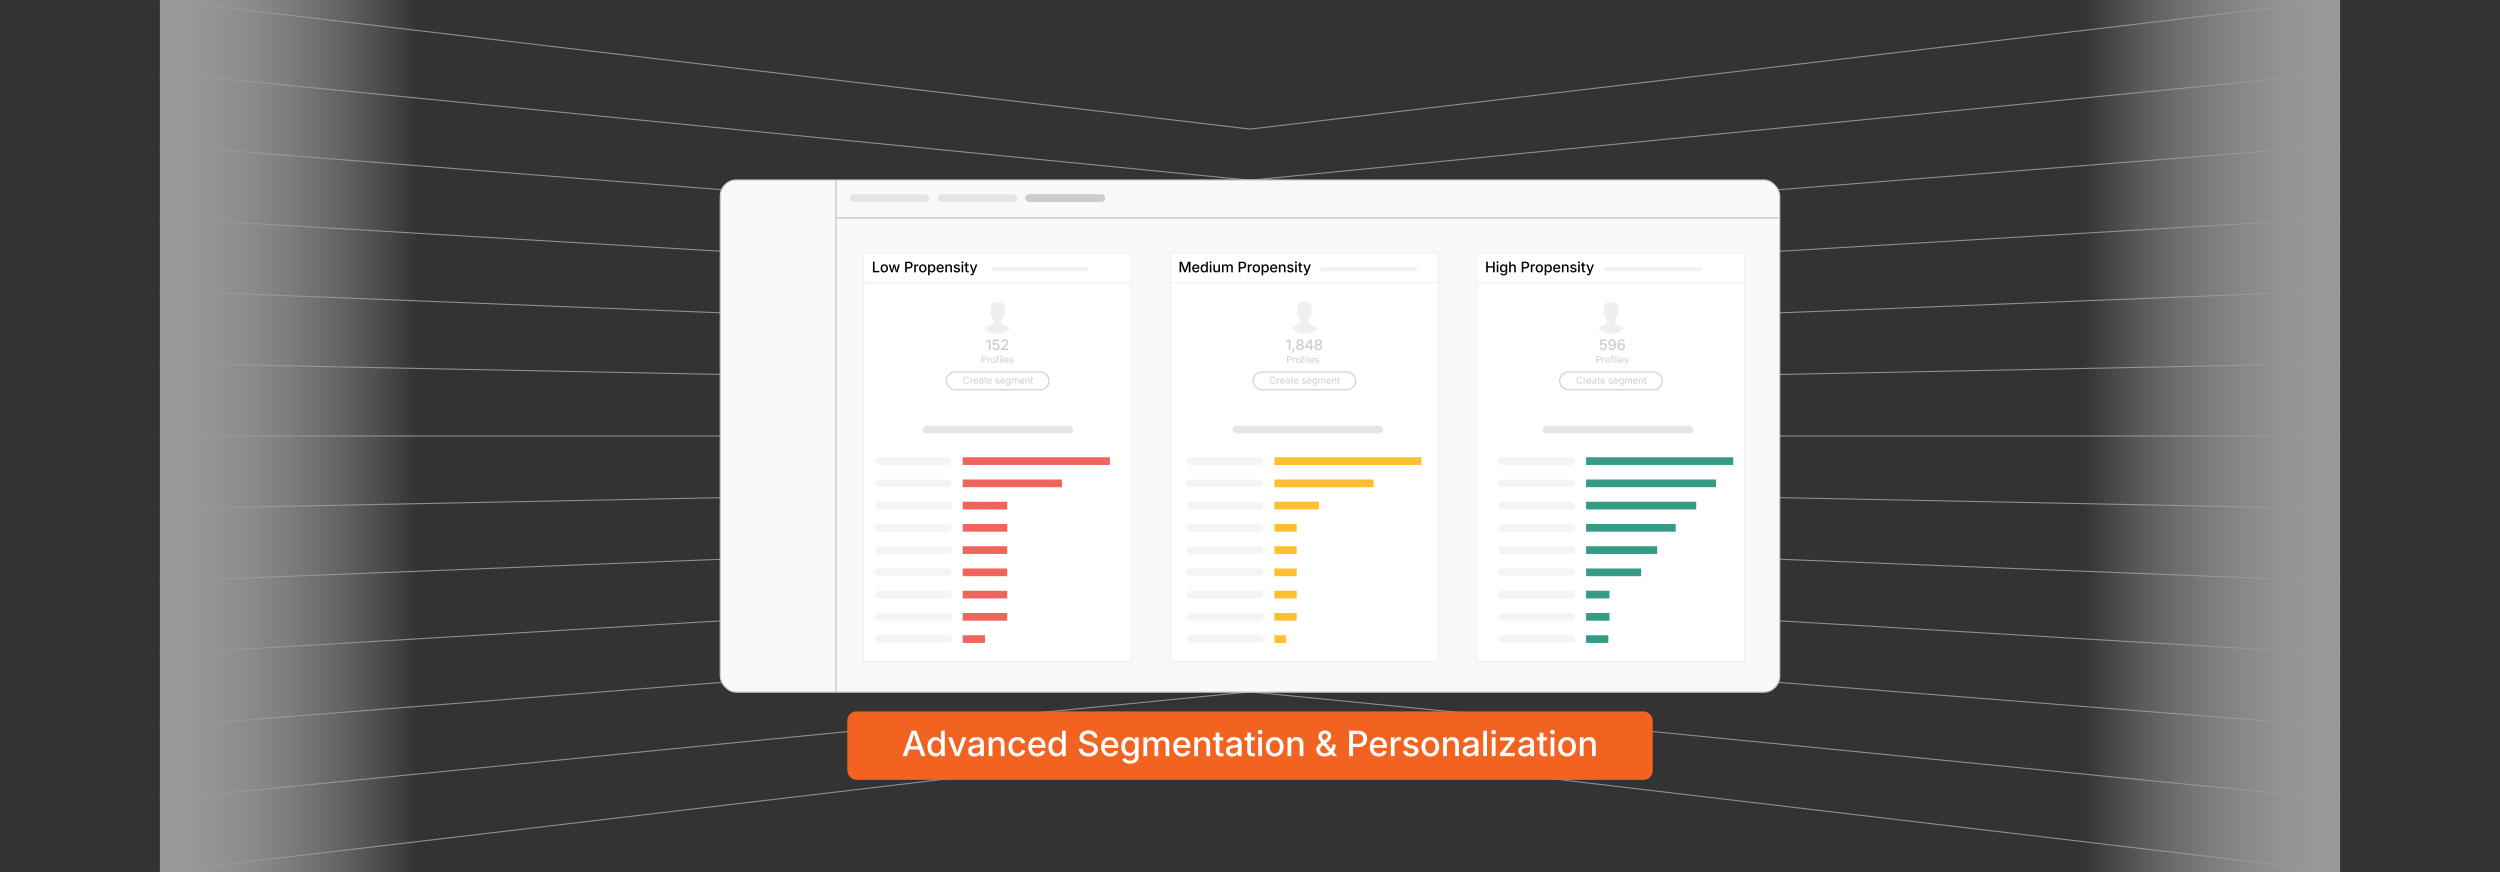 <svg id="Layer_1" data-name="Layer 1" xmlns="http://www.w3.org/2000/svg" xmlns:xlink="http://www.w3.org/1999/xlink" viewBox="0 0 860 300"><rect x="0" y="0" width="860" height="300" fill="#333333" stroke="none"/><defs><linearGradient id="linear-gradient" x1="55" y1="150" x2="143.235" y2="150" gradientUnits="userSpaceOnUse"><stop offset="0" stop-color="#fff"/><stop offset="0.113" stop-color="#fff" stop-opacity="0.982"/><stop offset="0.237" stop-color="#fff" stop-opacity="0.93"/><stop offset="0.366" stop-color="#fff" stop-opacity="0.844"/><stop offset="0.5" stop-color="#fff" stop-opacity="0.723"/><stop offset="0.636" stop-color="#fff" stop-opacity="0.568"/><stop offset="0.774" stop-color="#fff" stop-opacity="0.377"/><stop offset="0.912" stop-color="#fff" stop-opacity="0.156"/><stop offset="1" stop-color="#fff" stop-opacity="0"/></linearGradient><linearGradient id="linear-gradient-2" x1="2738.945" y1="-2003.833" x2="2827.18" y2="-2003.833" gradientTransform="translate(-2022.18 2153.833)" xlink:href="#linear-gradient"/></defs><g opacity="0.5"><line x1="55" x2="430" y2="44.41" fill="none" stroke="#ededed" stroke-miterlimit="10" stroke-width="0.375"/><line x1="55" y1="25" x2="430" y2="62.008" fill="none" stroke="#ededed" stroke-miterlimit="10" stroke-width="0.375"/><line x1="55" y1="50" x2="430" y2="79.606" fill="none" stroke="#ededed" stroke-miterlimit="10" stroke-width="0.375"/><line x1="55" y1="75" x2="430" y2="97.205" fill="none" stroke="#ededed" stroke-miterlimit="10" stroke-width="0.375"/><line x1="55" y1="100" x2="430" y2="114.803" fill="none" stroke="#ededed" stroke-miterlimit="10" stroke-width="0.375"/><line x1="55" y1="125" x2="430" y2="132.402" fill="none" stroke="#ededed" stroke-miterlimit="10" stroke-width="0.375"/><line x1="55" y1="150" x2="430" y2="150" fill="none" stroke="#ededed" stroke-miterlimit="10" stroke-width="0.375"/><line x1="55" y1="175" x2="430" y2="167.598" fill="none" stroke="#ededed" stroke-miterlimit="10" stroke-width="0.375"/><line x1="55" y1="200" x2="430" y2="185.197" fill="none" stroke="#ededed" stroke-miterlimit="10" stroke-width="0.375"/><line x1="55" y1="225" x2="430" y2="202.795" fill="none" stroke="#ededed" stroke-miterlimit="10" stroke-width="0.375"/><line x1="55" y1="250" x2="430" y2="220.394" fill="none" stroke="#ededed" stroke-miterlimit="10" stroke-width="0.375"/><line x1="55" y1="275" x2="430" y2="237.992" fill="none" stroke="#ededed" stroke-miterlimit="10" stroke-width="0.375"/><line x1="55" y1="300" x2="430" y2="255.59" fill="none" stroke="#ededed" stroke-miterlimit="10" stroke-width="0.375"/><line x1="805" y1="300" x2="430" y2="255.59" fill="none" stroke="#ededed" stroke-miterlimit="10" stroke-width="0.375"/><line x1="805" y1="275" x2="430" y2="237.992" fill="none" stroke="#ededed" stroke-miterlimit="10" stroke-width="0.375"/><line x1="805" y1="250" x2="430" y2="220.394" fill="none" stroke="#ededed" stroke-miterlimit="10" stroke-width="0.375"/><line x1="805" y1="225" x2="430" y2="202.795" fill="none" stroke="#ededed" stroke-miterlimit="10" stroke-width="0.375"/><line x1="805" y1="200" x2="430" y2="185.197" fill="none" stroke="#ededed" stroke-miterlimit="10" stroke-width="0.375"/><line x1="805" y1="175" x2="430" y2="167.598" fill="none" stroke="#ededed" stroke-miterlimit="10" stroke-width="0.375"/><line x1="805" y1="150" x2="430" y2="150" fill="none" stroke="#ededed" stroke-miterlimit="10" stroke-width="0.375"/><line x1="805" y1="125" x2="430" y2="132.402" fill="none" stroke="#ededed" stroke-miterlimit="10" stroke-width="0.375"/><line x1="805" y1="100" x2="430" y2="114.803" fill="none" stroke="#ededed" stroke-miterlimit="10" stroke-width="0.375"/><line x1="805" y1="75" x2="430" y2="97.205" fill="none" stroke="#ededed" stroke-miterlimit="10" stroke-width="0.375"/><line x1="805" y1="50" x2="430" y2="79.606" fill="none" stroke="#ededed" stroke-miterlimit="10" stroke-width="0.375"/><line x1="805" y1="25" x2="430" y2="62.008" fill="none" stroke="#ededed" stroke-miterlimit="10" stroke-width="0.375"/><line x1="805" x2="430" y2="44.41" fill="none" stroke="#ededed" stroke-miterlimit="10" stroke-width="0.375"/><rect x="55" width="88.235" height="300" fill="url(#linear-gradient)"/><rect x="716.765" width="88.235" height="300" transform="translate(1521.765 300) rotate(180)" fill="url(#linear-gradient-2)"/></g><rect x="291.479" y="244.718" width="277.042" height="23.555" rx="3.154" fill="#f26322"/><path d="M310.493,260.104l3.123-8.73h1.623l3.158,8.73h-1.436l-1.699-4.869q-.199-.603-.436-1.392t-.554-1.907h.293q-.31,1.125-.545,1.922t-.428,1.377l-1.664,4.869Zm1.705-2.291V256.7h4.5v1.113Z" fill="#fff"/><path d="M321.784,260.233a2.5,2.5,0,0,1-1.412-.407,2.724,2.724,0,0,1-.964-1.157,4.744,4.744,0,0,1,.003-3.577,2.699,2.699,0,0,1,.97-1.149,2.52,2.52,0,0,1,1.403-.401,2.097,2.097,0,0,1,.935.184,1.908,1.908,0,0,1,.598.442,2.838,2.838,0,0,1,.354.492h.065v-3.287h1.277v8.73h-1.248v-1.008h-.088a2.525,2.525,0,0,1-.363.507,2.005,2.005,0,0,1-.604.445A2.061,2.061,0,0,1,321.784,260.233Zm.275-1.09a1.494,1.494,0,0,0,.926-.287,1.78,1.78,0,0,0,.58-.797,3.633,3.633,0,0,0,.003-2.364,1.727,1.727,0,0,0-.577-.782,1.525,1.525,0,0,0-.932-.281,1.49,1.49,0,0,0-.929.287,1.774,1.774,0,0,0-.574.791,3.201,3.201,0,0,0-.196,1.166,3.253,3.253,0,0,0,.196,1.169,1.79,1.79,0,0,0,.58.806A1.477,1.477,0,0,0,322.06,259.143Z" fill="#fff"/><path d="M328.604,260.104l-2.449-6.469h1.377l1.283,3.65q.205.58.36,1.169t.314,1.163h-.363q.164-.574.316-1.16t.351-1.172l1.277-3.65h1.365l-2.449,6.469Z" fill="#fff"/><path d="M335.249,260.239a2.684,2.684,0,0,1-1.119-.226,1.824,1.824,0,0,1-.788-.665,1.914,1.914,0,0,1-.29-1.078,1.73,1.73,0,0,1,.214-.905,1.57,1.57,0,0,1,.571-.56,2.982,2.982,0,0,1,.806-.31,7.804,7.804,0,0,1,.917-.158q.58-.07.934-.117a1.423,1.423,0,0,0,.521-.146.352.352,0,0,0,.167-.328v-.035a1.217,1.217,0,0,0-.141-.606.93.93,0,0,0-.422-.384,1.593,1.593,0,0,0-.691-.135,1.805,1.805,0,0,0-.721.132,1.427,1.427,0,0,0-.495.34,1.209,1.209,0,0,0-.267.442l-1.213-.24a2.207,2.207,0,0,1,.577-.97,2.506,2.506,0,0,1,.94-.562,3.612,3.612,0,0,1,1.166-.184,3.841,3.841,0,0,1,.882.105,2.517,2.517,0,0,1,.826.357,1.83,1.83,0,0,1,.606.685,2.322,2.322,0,0,1,.229,1.09v4.324h-1.242v-.891h-.053a1.829,1.829,0,0,1-.375.486,1.944,1.944,0,0,1-.627.387A2.459,2.459,0,0,1,335.249,260.239Zm.281-1.025a1.835,1.835,0,0,0,.902-.205,1.44,1.44,0,0,0,.562-.539,1.403,1.403,0,0,0,.193-.715V256.94a.604.604,0,0,1-.252.117q-.188.053-.428.097t-.475.076q-.234.032-.41.056a3.167,3.167,0,0,0-.653.155,1.142,1.142,0,0,0-.48.31.78.78,0,0,0-.179.536.82.82,0,0,0,.155.51.951.951,0,0,0,.431.311A1.762,1.762,0,0,0,335.53,259.213Z" fill="#fff"/><path d="M341.396,256.295v3.809h-1.283v-6.469h1.23l.006,1.588h-.164a2.522,2.522,0,0,1,.832-1.274,2.14,2.14,0,0,1,1.318-.407,2.335,2.335,0,0,1,1.163.281,1.938,1.938,0,0,1,.782.829,2.949,2.949,0,0,1,.281,1.357v4.096h-1.277v-3.938a1.573,1.573,0,0,0-.366-1.11,1.302,1.302,0,0,0-1.005-.396,1.608,1.608,0,0,0-.779.188,1.328,1.328,0,0,0-.542.551A1.866,1.866,0,0,0,341.396,256.295Z" fill="#fff"/><path d="M349.95,260.239a2.98,2.98,0,0,1-1.591-.419,2.831,2.831,0,0,1-1.061-1.172,3.851,3.851,0,0,1-.378-1.749,3.897,3.897,0,0,1,.378-1.764,2.828,2.828,0,0,1,1.061-1.175,2.98,2.98,0,0,1,1.591-.419,3.317,3.317,0,0,1,.973.138,2.736,2.736,0,0,1,.811.398,2.386,2.386,0,0,1,.604.633,2.546,2.546,0,0,1,.349.835l-1.225.229a1.506,1.506,0,0,0-.19-.469,1.434,1.434,0,0,0-.322-.363,1.394,1.394,0,0,0-.439-.234,1.743,1.743,0,0,0-.548-.082,1.524,1.524,0,0,0-.967.302,1.82,1.82,0,0,0-.58.815,3.261,3.261,0,0,0-.193,1.157,3.202,3.202,0,0,0,.193,1.143,1.831,1.831,0,0,0,.577.811,1.521,1.521,0,0,0,.97.302,1.735,1.735,0,0,0,.557-.085,1.4,1.4,0,0,0,.442-.24,1.427,1.427,0,0,0,.322-.375,1.735,1.735,0,0,0,.196-.483l1.219.223a2.448,2.448,0,0,1-.346.85,2.538,2.538,0,0,1-.606.645,2.662,2.662,0,0,1-.815.41A3.3,3.3,0,0,1,349.95,260.239Z" fill="#fff"/><path d="M356.817,260.239a3.145,3.145,0,0,1-1.652-.416,2.758,2.758,0,0,1-1.063-1.166,3.896,3.896,0,0,1-.372-1.752,3.953,3.953,0,0,1,.369-1.749,2.787,2.787,0,0,1,2.613-1.614,3.184,3.184,0,0,1,1.11.193,2.592,2.592,0,0,1,.932.595,2.799,2.799,0,0,1,.642,1.02,4.138,4.138,0,0,1,.234,1.468v.434h-5.221v-.961h4.559l-.586.311a2.685,2.685,0,0,0-.19-1.046,1.552,1.552,0,0,0-.562-.706,1.587,1.587,0,0,0-.911-.252,1.616,1.616,0,0,0-.923.258,1.689,1.689,0,0,0-.589.685,2.18,2.18,0,0,0-.205.955v.627a2.521,2.521,0,0,0,.226,1.113,1.618,1.618,0,0,0,.639.706,1.865,1.865,0,0,0,.964.243,1.95,1.95,0,0,0,.668-.108,1.371,1.371,0,0,0,.51-.319,1.334,1.334,0,0,0,.317-.516l1.207.223a2.207,2.207,0,0,1-.521.929,2.546,2.546,0,0,1-.935.624A3.375,3.375,0,0,1,356.817,260.239Z" fill="#fff"/><path d="M363.385,260.233a2.501,2.501,0,0,1-1.412-.407,2.724,2.724,0,0,1-.964-1.157,4.743,4.743,0,0,1,.003-3.577,2.698,2.698,0,0,1,.97-1.149,2.521,2.521,0,0,1,1.403-.401,2.096,2.096,0,0,1,.934.184,1.907,1.907,0,0,1,.598.442,2.844,2.844,0,0,1,.354.492h.064v-3.287h1.277v8.73h-1.248v-1.008h-.088a2.521,2.521,0,0,1-.363.507,2.005,2.005,0,0,1-.604.445A2.061,2.061,0,0,1,363.385,260.233Zm.275-1.09a1.494,1.494,0,0,0,.926-.287,1.78,1.78,0,0,0,.58-.797,3.632,3.632,0,0,0,.003-2.364,1.726,1.726,0,0,0-.577-.782,1.525,1.525,0,0,0-.932-.281,1.491,1.491,0,0,0-.929.287,1.774,1.774,0,0,0-.574.791,3.201,3.201,0,0,0-.196,1.166,3.253,3.253,0,0,0,.196,1.169,1.79,1.79,0,0,0,.58.806A1.476,1.476,0,0,0,363.661,259.143Z" fill="#fff"/><path d="M374.442,260.245a4.262,4.262,0,0,1-1.72-.319,2.596,2.596,0,0,1-1.137-.917,2.668,2.668,0,0,1-.442-1.418h1.33a1.468,1.468,0,0,0,.299.826,1.621,1.621,0,0,0,.697.504,2.63,2.63,0,0,0,.967.17,2.658,2.658,0,0,0,.999-.176,1.617,1.617,0,0,0,.685-.492,1.159,1.159,0,0,0,.249-.738.917.917,0,0,0-.208-.618,1.623,1.623,0,0,0-.58-.41,5.508,5.508,0,0,0-.87-.296l-1.014-.264a3.984,3.984,0,0,1-1.726-.861,1.915,1.915,0,0,1-.601-1.465,2.237,2.237,0,0,1,.401-1.324,2.628,2.628,0,0,1,1.102-.882,3.854,3.854,0,0,1,1.591-.313,3.738,3.738,0,0,1,1.594.319,2.607,2.607,0,0,1,1.072.879,2.353,2.353,0,0,1,.41,1.292h-1.295a1.298,1.298,0,0,0-.551-.984,2.105,2.105,0,0,0-1.254-.351,2.337,2.337,0,0,0-.92.167,1.436,1.436,0,0,0-.609.46,1.094,1.094,0,0,0-.217.668.909.909,0,0,0,.234.644,1.694,1.694,0,0,0,.601.404,6.066,6.066,0,0,0,.759.258l.867.223a6.504,6.504,0,0,1,.92.305,3.427,3.427,0,0,1,.814.475,2.141,2.141,0,0,1,.577.697,2.079,2.079,0,0,1,.214.973,2.355,2.355,0,0,1-.384,1.33,2.545,2.545,0,0,1-1.11.908A4.222,4.222,0,0,1,374.442,260.245Z" fill="#fff"/><path d="M381.877,260.239a3.145,3.145,0,0,1-1.652-.416,2.759,2.759,0,0,1-1.063-1.166,3.897,3.897,0,0,1-.372-1.752,3.951,3.951,0,0,1,.369-1.749,2.787,2.787,0,0,1,2.613-1.614,3.184,3.184,0,0,1,1.11.193,2.592,2.592,0,0,1,.932.595,2.802,2.802,0,0,1,.642,1.02,4.141,4.141,0,0,1,.234,1.468v.434h-5.221v-.961h4.559l-.586.311a2.687,2.687,0,0,0-.19-1.046,1.553,1.553,0,0,0-.562-.706,1.587,1.587,0,0,0-.911-.252,1.616,1.616,0,0,0-.923.258,1.688,1.688,0,0,0-.589.685,2.181,2.181,0,0,0-.205.955v.627a2.521,2.521,0,0,0,.226,1.113,1.617,1.617,0,0,0,.639.706,1.865,1.865,0,0,0,.964.243,1.949,1.949,0,0,0,.668-.108,1.372,1.372,0,0,0,.51-.319,1.334,1.334,0,0,0,.316-.516l1.207.223a2.206,2.206,0,0,1-.521.929,2.546,2.546,0,0,1-.934.624A3.376,3.376,0,0,1,381.877,260.239Z" fill="#fff"/><path d="M388.756,262.682a3.943,3.943,0,0,1-1.321-.199,2.514,2.514,0,0,1-.92-.548,2.061,2.061,0,0,1-.518-.788l1.107-.398a1.88,1.88,0,0,0,.311.419,1.558,1.558,0,0,0,.521.346,2.086,2.086,0,0,0,.815.138,1.873,1.873,0,0,0,1.207-.366,1.344,1.344,0,0,0,.457-1.116v-1.207h-.088a2.853,2.853,0,0,1-.366.495,1.81,1.81,0,0,1-.595.419,2.216,2.216,0,0,1-.926.17,2.63,2.63,0,0,1-1.392-.375,2.576,2.576,0,0,1-.973-1.087,3.869,3.869,0,0,1-.354-1.737,4.046,4.046,0,0,1,.354-1.761,2.724,2.724,0,0,1,.973-1.143,2.521,2.521,0,0,1,1.403-.401,2.125,2.125,0,0,1,.934.182,1.933,1.933,0,0,1,.607.445,2.933,2.933,0,0,1,.369.504h.07v-1.037H391.68v6.527a2.452,2.452,0,0,1-.387,1.43,2.283,2.283,0,0,1-1.049.823A3.955,3.955,0,0,1,388.756,262.682Zm-.023-3.709a1.526,1.526,0,0,0,1.506-.996,2.991,2.991,0,0,0,.199-1.148,3.048,3.048,0,0,0-.199-1.149,1.732,1.732,0,0,0-.58-.77,1.679,1.679,0,0,0-1.86.006,1.74,1.74,0,0,0-.58.779,3.058,3.058,0,0,0-.196,1.134,2.957,2.957,0,0,0,.199,1.137,1.642,1.642,0,0,0,.58.744A1.596,1.596,0,0,0,388.733,258.973Z" fill="#fff"/><path d="M393.338,260.104v-6.469h1.225l.023,1.471h-.1a2.296,2.296,0,0,1,.44-.888,1.908,1.908,0,0,1,.685-.524,1.986,1.986,0,0,1,.82-.176,1.619,1.619,0,0,1,1.166.437,2.162,2.162,0,0,1,.604,1.187h-.17a2.122,2.122,0,0,1,.44-.873,2.065,2.065,0,0,1,.753-.557,2.366,2.366,0,0,1,.958-.193,2.184,2.184,0,0,1,1.046.252,1.83,1.83,0,0,1,.747.75,2.541,2.541,0,0,1,.275,1.242v4.342h-1.277V255.891a1.152,1.152,0,0,0-.366-.955,1.35,1.35,0,0,0-.87-.293,1.382,1.382,0,0,0-.7.17,1.149,1.149,0,0,0-.454.472,1.475,1.475,0,0,0-.158.694v4.125h-1.26v-4.301a1.103,1.103,0,0,0-.337-.844,1.212,1.212,0,0,0-.864-.316,1.373,1.373,0,0,0-.665.167,1.243,1.243,0,0,0-.492.492,1.611,1.611,0,0,0-.185.806v3.996Z" fill="#fff"/><path d="M406.691,260.239a3.145,3.145,0,0,1-1.652-.416,2.758,2.758,0,0,1-1.063-1.166,3.896,3.896,0,0,1-.372-1.752,3.951,3.951,0,0,1,.369-1.749,2.786,2.786,0,0,1,2.613-1.614,3.184,3.184,0,0,1,1.11.193,2.592,2.592,0,0,1,.932.595,2.799,2.799,0,0,1,.642,1.02,4.138,4.138,0,0,1,.234,1.468v.434h-5.221v-.961h4.559l-.586.311a2.685,2.685,0,0,0-.19-1.046,1.552,1.552,0,0,0-.562-.706,1.587,1.587,0,0,0-.911-.252,1.616,1.616,0,0,0-.923.258,1.689,1.689,0,0,0-.589.685,2.181,2.181,0,0,0-.205.955v.627a2.521,2.521,0,0,0,.226,1.113,1.617,1.617,0,0,0,.639.706,1.864,1.864,0,0,0,.964.243,1.95,1.95,0,0,0,.668-.108,1.373,1.373,0,0,0,.51-.319,1.334,1.334,0,0,0,.316-.516l1.207.223a2.207,2.207,0,0,1-.521.929,2.546,2.546,0,0,1-.935.624A3.375,3.375,0,0,1,406.691,260.239Z" fill="#fff"/><path d="M412.117,256.295v3.809H410.834v-6.469h1.23l.006,1.588h-.164a2.522,2.522,0,0,1,.832-1.274,2.14,2.14,0,0,1,1.318-.407,2.336,2.336,0,0,1,1.163.281,1.938,1.938,0,0,1,.782.829,2.949,2.949,0,0,1,.281,1.357v4.096h-1.277v-3.938a1.573,1.573,0,0,0-.366-1.11,1.302,1.302,0,0,0-1.005-.396,1.608,1.608,0,0,0-.779.188,1.327,1.327,0,0,0-.542.551A1.866,1.866,0,0,0,412.117,256.295Z" fill="#fff"/><path d="M420.789,253.635v1.043h-3.562v-1.043Zm-2.578-1.588h1.283v6.316a.817.817,0,0,0,.158.557.698.698,0,0,0,.539.176,2.301,2.301,0,0,0,.275-.02q.164-.021.281-.038l.182,1.031a2.772,2.772,0,0,1-.428.076,4.429,4.429,0,0,1-.451.023,1.948,1.948,0,0,1-1.362-.436,1.609,1.609,0,0,1-.478-1.251Z" fill="#fff"/><path d="M423.924,260.239a2.684,2.684,0,0,1-1.119-.226,1.824,1.824,0,0,1-.788-.665,1.914,1.914,0,0,1-.29-1.078,1.731,1.731,0,0,1,.214-.905,1.57,1.57,0,0,1,.571-.56,2.982,2.982,0,0,1,.806-.31,7.804,7.804,0,0,1,.917-.158q.58-.07.934-.117a1.423,1.423,0,0,0,.521-.146.352.352,0,0,0,.167-.328v-.035a1.217,1.217,0,0,0-.141-.606.93.93,0,0,0-.422-.384,1.593,1.593,0,0,0-.691-.135,1.805,1.805,0,0,0-.721.132,1.427,1.427,0,0,0-.495.34,1.209,1.209,0,0,0-.267.442l-1.213-.24a2.206,2.206,0,0,1,.577-.97,2.505,2.505,0,0,1,.94-.562,3.612,3.612,0,0,1,1.166-.184,3.841,3.841,0,0,1,.882.105,2.516,2.516,0,0,1,.826.357,1.83,1.83,0,0,1,.606.685,2.322,2.322,0,0,1,.229,1.09v4.324h-1.242v-.891H425.84a1.829,1.829,0,0,1-.375.486,1.944,1.944,0,0,1-.627.387A2.459,2.459,0,0,1,423.924,260.239Zm.281-1.025a1.835,1.835,0,0,0,.902-.205,1.44,1.44,0,0,0,.562-.539,1.403,1.403,0,0,0,.193-.715V256.94a.604.604,0,0,1-.252.117q-.188.053-.428.097t-.475.076q-.234.032-.41.056a3.168,3.168,0,0,0-.653.155,1.142,1.142,0,0,0-.48.31.78.78,0,0,0-.179.536.82.82,0,0,0,.155.51.951.951,0,0,0,.431.311A1.762,1.762,0,0,0,424.205,259.213Z" fill="#fff"/><path d="M431.635,253.635v1.043h-3.562v-1.043Zm-2.578-1.588H430.34v6.316a.817.817,0,0,0,.158.557.698.698,0,0,0,.539.176,2.301,2.301,0,0,0,.275-.02q.164-.021.281-.038l.182,1.031a2.772,2.772,0,0,1-.428.076,4.429,4.429,0,0,1-.451.023,1.948,1.948,0,0,1-1.362-.436,1.609,1.609,0,0,1-.478-1.251Z" fill="#fff"/><path d="M433.486,252.621a.789.789,0,0,1-.568-.226.725.725,0,0,1-.234-.542.713.713,0,0,1,.234-.542.845.845,0,0,1,1.137,0,.714.714,0,0,1,.234.542.726.726,0,0,1-.234.542A.79.79,0,0,1,433.486,252.621Zm-.644,7.482v-6.469h1.283v6.469Z" fill="#fff"/><path d="M438.514,260.239a2.991,2.991,0,0,1-1.597-.419,2.831,2.831,0,0,1-1.061-1.172,3.851,3.851,0,0,1-.378-1.749,3.897,3.897,0,0,1,.378-1.764,2.828,2.828,0,0,1,1.061-1.175,3.264,3.264,0,0,1,3.199,0,2.828,2.828,0,0,1,1.061,1.175,3.897,3.897,0,0,1,.378,1.764,3.851,3.851,0,0,1-.378,1.749,2.831,2.831,0,0,1-1.061,1.172A3.002,3.002,0,0,1,438.514,260.239Zm0-1.084a1.536,1.536,0,0,0,.97-.302,1.81,1.81,0,0,0,.583-.815,3.207,3.207,0,0,0,.193-1.14,3.243,3.243,0,0,0-.193-1.151,1.83,1.83,0,0,0-.583-.817,1.526,1.526,0,0,0-.97-.305,1.502,1.502,0,0,0-.964.305,1.85,1.85,0,0,0-.577.817,3.243,3.243,0,0,0-.193,1.151,3.207,3.207,0,0,0,.193,1.14,1.829,1.829,0,0,0,.577.815A1.512,1.512,0,0,0,438.514,259.155Z" fill="#fff"/><path d="M444.191,256.295v3.809h-1.283v-6.469h1.23l.006,1.588h-.164a2.522,2.522,0,0,1,.832-1.274,2.14,2.14,0,0,1,1.318-.407,2.335,2.335,0,0,1,1.163.281,1.938,1.938,0,0,1,.782.829,2.949,2.949,0,0,1,.281,1.357v4.096H447.08v-3.938a1.573,1.573,0,0,0-.366-1.11,1.302,1.302,0,0,0-1.005-.396,1.608,1.608,0,0,0-.779.188,1.328,1.328,0,0,0-.542.551A1.866,1.866,0,0,0,444.191,256.295Z" fill="#fff"/><path d="M455.67,260.227a3.311,3.311,0,0,1-1.503-.319,2.405,2.405,0,0,1-.982-.867,2.263,2.263,0,0,1-.346-1.233,1.981,1.981,0,0,1,.211-.935,2.702,2.702,0,0,1,.609-.756q.398-.355.943-.753l1.43-1.014a2.858,2.858,0,0,0,.349-.293,1.452,1.452,0,0,0,.273-.366.967.967,0,0,0,.105-.454.846.846,0,0,0-.261-.63.967.967,0,0,0-.706-.255,1.108,1.108,0,0,0-.533.126.911.911,0,0,0-.363.346,1.006,1.006,0,0,0-.129.519,1.304,1.304,0,0,0,.138.58,3.329,3.329,0,0,0,.396.604q.258.322.609.738l4.055,4.84h-1.459l-3.352-3.938q-.469-.557-.826-1.005a4.5,4.5,0,0,1-.562-.885,2.184,2.184,0,0,1-.205-.94,2.034,2.034,0,0,1,.275-1.061,1.929,1.929,0,0,1,.773-.727,2.457,2.457,0,0,1,1.166-.264,2.418,2.418,0,0,1,1.148.258,1.884,1.884,0,0,1,.75.694,1.85,1.85,0,0,1,.264.976,1.905,1.905,0,0,1-.144.738,2.336,2.336,0,0,1-.401.642,3.814,3.814,0,0,1-.615.56l-1.758,1.295a2.901,2.901,0,0,0-.685.665,1.217,1.217,0,0,0-.211.694,1.249,1.249,0,0,0,.196.691,1.345,1.345,0,0,0,.542.477,1.745,1.745,0,0,0,.791.173,2.285,2.285,0,0,0,.976-.22,2.698,2.698,0,0,0,.844-.621,3.078,3.078,0,0,0,.595-.955,3.247,3.247,0,0,0,.223-1.222h1.154a4.661,4.661,0,0,1-.176,1.362,3.483,3.483,0,0,1-.445.961,3.349,3.349,0,0,1-.539.624l-.287.275a2.822,2.822,0,0,1-1.069.653A3.796,3.796,0,0,1,455.67,260.227Z" fill="#fff"/><path d="M464.113,260.104v-8.73h3.152a3.485,3.485,0,0,1,1.67.363,2.435,2.435,0,0,1,1.017.999,3.214,3.214,0,0,1-.003,2.894,2.467,2.467,0,0,1-1.022,1.002,3.494,3.494,0,0,1-1.679.366h-2.221v-1.137h2.115a2.177,2.177,0,0,0,1.028-.214,1.367,1.367,0,0,0,.595-.595,1.902,1.902,0,0,0,.193-.873,1.866,1.866,0,0,0-.193-.867,1.355,1.355,0,0,0-.598-.586,2.222,2.222,0,0,0-1.031-.211h-1.688v7.588Z" fill="#fff"/><path d="M474.309,260.239a3.146,3.146,0,0,1-1.652-.416,2.758,2.758,0,0,1-1.063-1.166,3.896,3.896,0,0,1-.372-1.752,3.953,3.953,0,0,1,.369-1.749,2.787,2.787,0,0,1,2.613-1.614,3.184,3.184,0,0,1,1.11.193,2.596,2.596,0,0,1,.931.595,2.799,2.799,0,0,1,.642,1.02,4.138,4.138,0,0,1,.234,1.468v.434H471.9v-.961h4.558l-.586.311a2.685,2.685,0,0,0-.19-1.046,1.544,1.544,0,0,0-.561-.706,1.587,1.587,0,0,0-.911-.252,1.616,1.616,0,0,0-.923.258,1.689,1.689,0,0,0-.589.685,2.18,2.18,0,0,0-.205.955v.627a2.521,2.521,0,0,0,.226,1.113,1.618,1.618,0,0,0,.639.706,1.865,1.865,0,0,0,.964.243,1.95,1.95,0,0,0,.668-.108,1.371,1.371,0,0,0,.51-.319,1.343,1.343,0,0,0,.316-.516l1.207.223a2.206,2.206,0,0,1-.521.929,2.55,2.55,0,0,1-.934.624A3.375,3.375,0,0,1,474.309,260.239Z" fill="#fff"/><path d="M478.45,260.104v-6.469h1.236v1.037h.059a1.615,1.615,0,0,1,.612-.826,1.728,1.728,0,0,1,1.011-.299q.129,0,.278.009t.249.02v1.213a2.576,2.576,0,0,0-.267-.041,3.44,3.44,0,0,0-.407-.023,1.59,1.59,0,0,0-.762.182,1.333,1.333,0,0,0-.533.513,1.512,1.512,0,0,0-.193.776v3.908Z" fill="#fff"/><path d="M485.306,260.245a3.572,3.572,0,0,1-1.272-.211,2.182,2.182,0,0,1-.908-.624,2.085,2.085,0,0,1-.457-1.011l1.219-.199a1.207,1.207,0,0,0,.477.759,1.622,1.622,0,0,0,.94.249,1.675,1.675,0,0,0,.979-.255.742.742,0,0,0,.363-.618.657.657,0,0,0-.232-.518,1.53,1.53,0,0,0-.683-.302l-1.09-.24a2.708,2.708,0,0,1-1.348-.653,1.564,1.564,0,0,1-.445-1.151,1.663,1.663,0,0,1,.319-1.014,2.08,2.08,0,0,1,.882-.674,3.271,3.271,0,0,1,1.295-.24,3.166,3.166,0,0,1,1.222.214,2.061,2.061,0,0,1,.826.601,2.12,2.12,0,0,1,.425.902l-1.166.199a1.237,1.237,0,0,0-.404-.639,1.309,1.309,0,0,0-.885-.27,1.52,1.52,0,0,0-.882.24.722.722,0,0,0-.349.615.645.645,0,0,0,.24.521,1.828,1.828,0,0,0,.75.316l1.049.234a2.735,2.735,0,0,1,1.35.639,1.509,1.509,0,0,1,.437,1.119,1.698,1.698,0,0,1-.34,1.046,2.232,2.232,0,0,1-.938.709A3.484,3.484,0,0,1,485.306,260.245Z" fill="#fff"/><path d="M492.032,260.239a2.991,2.991,0,0,1-1.597-.419,2.832,2.832,0,0,1-1.06-1.172,3.849,3.849,0,0,1-.378-1.749,3.896,3.896,0,0,1,.378-1.764,2.828,2.828,0,0,1,1.06-1.175,3.264,3.264,0,0,1,3.199,0,2.827,2.827,0,0,1,1.06,1.175,3.896,3.896,0,0,1,.378,1.764,3.849,3.849,0,0,1-.378,1.749,2.831,2.831,0,0,1-1.06,1.172A3.002,3.002,0,0,1,492.032,260.239Zm0-1.084a1.536,1.536,0,0,0,.97-.302,1.811,1.811,0,0,0,.583-.815,3.207,3.207,0,0,0,.193-1.14,3.243,3.243,0,0,0-.193-1.151,1.831,1.831,0,0,0-.583-.817,1.527,1.527,0,0,0-.97-.305,1.502,1.502,0,0,0-.964.305,1.85,1.85,0,0,0-.577.817,3.243,3.243,0,0,0-.193,1.151,3.207,3.207,0,0,0,.193,1.14,1.83,1.83,0,0,0,.577.815A1.511,1.511,0,0,0,492.032,259.155Z" fill="#fff"/><path d="M497.71,256.295v3.809h-1.283v-6.469h1.23l.006,1.588h-.164a2.522,2.522,0,0,1,.832-1.274,2.139,2.139,0,0,1,1.318-.407,2.336,2.336,0,0,1,1.163.281,1.938,1.938,0,0,1,.782.829,2.949,2.949,0,0,1,.281,1.357v4.096h-1.277v-3.938a1.573,1.573,0,0,0-.366-1.11,1.302,1.302,0,0,0-1.005-.396,1.608,1.608,0,0,0-.779.188,1.328,1.328,0,0,0-.542.551A1.867,1.867,0,0,0,497.71,256.295Z" fill="#fff"/><path d="M505.38,260.239a2.685,2.685,0,0,1-1.119-.226,1.823,1.823,0,0,1-.788-.665,1.914,1.914,0,0,1-.29-1.078,1.73,1.73,0,0,1,.214-.905,1.57,1.57,0,0,1,.571-.56,2.981,2.981,0,0,1,.806-.31,7.808,7.808,0,0,1,.917-.158q.58-.07.935-.117a1.424,1.424,0,0,0,.521-.146.352.352,0,0,0,.167-.328v-.035a1.217,1.217,0,0,0-.141-.606.93.93,0,0,0-.422-.384,1.593,1.593,0,0,0-.691-.135,1.805,1.805,0,0,0-.721.132,1.427,1.427,0,0,0-.495.34,1.21,1.21,0,0,0-.267.442l-1.213-.24a2.206,2.206,0,0,1,.577-.97,2.506,2.506,0,0,1,.94-.562,3.613,3.613,0,0,1,1.166-.184,3.842,3.842,0,0,1,.882.105,2.518,2.518,0,0,1,.826.357,1.831,1.831,0,0,1,.606.685,2.323,2.323,0,0,1,.229,1.09v4.324h-1.242v-.891h-.053a1.829,1.829,0,0,1-.375.486,1.944,1.944,0,0,1-.627.387A2.459,2.459,0,0,1,505.38,260.239Zm.281-1.025a1.835,1.835,0,0,0,.902-.205,1.44,1.44,0,0,0,.562-.539,1.403,1.403,0,0,0,.193-.715V256.94a.603.603,0,0,1-.252.117q-.188.053-.428.097t-.475.076q-.234.032-.41.056a3.165,3.165,0,0,0-.653.155,1.141,1.141,0,0,0-.48.31.78.78,0,0,0-.179.536.82.82,0,0,0,.155.51.951.951,0,0,0,.431.311A1.762,1.762,0,0,0,505.661,259.213Z" fill="#fff"/><path d="M511.526,251.373v8.73h-1.283v-8.73Z" fill="#fff"/><path d="M513.823,252.621a.789.789,0,0,1-.568-.226.725.725,0,0,1-.234-.542.713.713,0,0,1,.234-.542.845.845,0,0,1,1.137,0,.713.713,0,0,1,.234.542.725.725,0,0,1-.234.542A.789.789,0,0,1,513.823,252.621Zm-.644,7.482v-6.469h1.283v6.469Z" fill="#fff"/><path d="M515.974,260.104v-.879l3.475-4.43v-.053h-3.387v-1.107h4.975v.943l-3.357,4.365v.053h3.457v1.107Z" fill="#fff"/><path d="M524.493,260.239a2.685,2.685,0,0,1-1.119-.226,1.824,1.824,0,0,1-.788-.665,1.915,1.915,0,0,1-.29-1.078,1.73,1.73,0,0,1,.214-.905,1.569,1.569,0,0,1,.571-.56,2.98,2.98,0,0,1,.806-.31,7.804,7.804,0,0,1,.917-.158q.58-.07.935-.117a1.425,1.425,0,0,0,.521-.146.352.352,0,0,0,.167-.328v-.035a1.216,1.216,0,0,0-.141-.606.929.929,0,0,0-.422-.384,1.593,1.593,0,0,0-.691-.135,1.806,1.806,0,0,0-.721.132,1.428,1.428,0,0,0-.495.34,1.211,1.211,0,0,0-.267.442l-1.213-.24a2.206,2.206,0,0,1,.577-.97,2.506,2.506,0,0,1,.94-.562,3.612,3.612,0,0,1,1.166-.184,3.843,3.843,0,0,1,.882.105,2.516,2.516,0,0,1,.826.357,1.831,1.831,0,0,1,.607.685,2.323,2.323,0,0,1,.229,1.09v4.324h-1.242v-.891h-.053a1.833,1.833,0,0,1-.375.486,1.945,1.945,0,0,1-.627.387A2.459,2.459,0,0,1,524.493,260.239Zm.281-1.025a1.835,1.835,0,0,0,.902-.205,1.44,1.44,0,0,0,.562-.539,1.403,1.403,0,0,0,.193-.715V256.94a.603.603,0,0,1-.252.117q-.188.053-.428.097t-.475.076q-.234.032-.41.056a3.168,3.168,0,0,0-.653.155,1.141,1.141,0,0,0-.48.31.78.78,0,0,0-.179.536.82.82,0,0,0,.155.51.952.952,0,0,0,.431.311A1.762,1.762,0,0,0,524.774,259.213Z" fill="#fff"/><path d="M532.204,253.635v1.043h-3.562v-1.043Zm-2.578-1.588h1.283v6.316a.817.817,0,0,0,.158.557.698.698,0,0,0,.539.176,2.299,2.299,0,0,0,.275-.02q.164-.021.281-.038l.182,1.031a2.772,2.772,0,0,1-.428.076,4.428,4.428,0,0,1-.451.023,1.949,1.949,0,0,1-1.362-.436,1.61,1.61,0,0,1-.477-1.251Z" fill="#fff"/><path d="M534.056,252.621a.79.79,0,0,1-.568-.226.726.726,0,0,1-.234-.542.714.714,0,0,1,.234-.542.845.845,0,0,1,1.137,0,.713.713,0,0,1,.234.542.725.725,0,0,1-.234.542A.789.789,0,0,1,534.056,252.621Zm-.645,7.482v-6.469h1.283v6.469Z" fill="#fff"/><path d="M539.083,260.239a2.991,2.991,0,0,1-1.597-.419,2.83,2.83,0,0,1-1.06-1.172,3.849,3.849,0,0,1-.378-1.749,3.896,3.896,0,0,1,.378-1.764,2.827,2.827,0,0,1,1.06-1.175,3.264,3.264,0,0,1,3.199,0,2.828,2.828,0,0,1,1.061,1.175,3.897,3.897,0,0,1,.378,1.764,3.851,3.851,0,0,1-.378,1.749,2.831,2.831,0,0,1-1.061,1.172A3.002,3.002,0,0,1,539.083,260.239Zm0-1.084a1.536,1.536,0,0,0,.97-.302,1.81,1.81,0,0,0,.583-.815,3.207,3.207,0,0,0,.193-1.14,3.243,3.243,0,0,0-.193-1.151,1.83,1.83,0,0,0-.583-.817,1.526,1.526,0,0,0-.97-.305,1.502,1.502,0,0,0-.964.305,1.85,1.85,0,0,0-.577.817,3.243,3.243,0,0,0-.193,1.151,3.207,3.207,0,0,0,.193,1.14,1.83,1.83,0,0,0,.577.815A1.512,1.512,0,0,0,539.083,259.155Z" fill="#fff"/><path d="M544.761,256.295v3.809h-1.283v-6.469h1.23l.006,1.588H544.55a2.522,2.522,0,0,1,.832-1.274,2.14,2.14,0,0,1,1.318-.407,2.336,2.336,0,0,1,1.163.281,1.938,1.938,0,0,1,.782.829,2.949,2.949,0,0,1,.281,1.357v4.096h-1.277v-3.938a1.573,1.573,0,0,0-.366-1.11,1.302,1.302,0,0,0-1.005-.396,1.608,1.608,0,0,0-.779.188,1.328,1.328,0,0,0-.542.551A1.867,1.867,0,0,0,544.761,256.295Z" fill="#fff"/><rect x="247.803" y="61.931" width="364.394" height="176.138" rx="5.485" fill="#f9f9f9"/><rect x="247.803" y="61.931" width="364.394" height="176.138" rx="5.485" fill="none" stroke="#ccc" stroke-miterlimit="10" stroke-width="0.451"/><line x1="287.575" y1="61.931" x2="287.575" y2="238.069" fill="none" stroke="#ccc" stroke-miterlimit="10" stroke-width="0.5"/><line x1="612.197" y1="74.929" x2="287.575" y2="74.929" fill="none" stroke="#ccc" stroke-miterlimit="10" stroke-width="0.5"/><rect x="297.018" y="86.931" width="92.213" height="140.722" fill="#fff" stroke="#f2f2f2" stroke-miterlimit="10" stroke-width="0.5"/><rect x="402.596" y="86.931" width="92.213" height="140.722" fill="#fff" stroke="#f2f2f2" stroke-miterlimit="10" stroke-width="0.5"/><rect x="507.979" y="86.931" width="92.213" height="140.722" fill="#fff" stroke="#f2f2f2" stroke-miterlimit="10" stroke-width="0.5"/><path d="M300.292,93.666V90.029h.557v3.159h1.66v.478Z"/><path d="M304.193,93.723a1.247,1.247,0,0,1-.665-.175,1.182,1.182,0,0,1-.442-.488,1.611,1.611,0,0,1-.157-.73,1.629,1.629,0,0,1,.157-.734,1.179,1.179,0,0,1,.442-.489,1.358,1.358,0,0,1,1.333,0,1.173,1.173,0,0,1,.441.489,1.616,1.616,0,0,1,.158.734,1.598,1.598,0,0,1-.158.73,1.176,1.176,0,0,1-.441.488A1.254,1.254,0,0,1,304.193,93.723Zm0-.452a.64.64,0,0,0,.404-.126.755.755,0,0,0,.243-.339,1.339,1.339,0,0,0,.081-.476,1.354,1.354,0,0,0-.081-.48.767.767,0,0,0-.243-.341.641.641,0,0,0-.404-.127.628.628,0,0,0-.401.127.771.771,0,0,0-.241.341,1.354,1.354,0,0,0-.081.48,1.339,1.339,0,0,0,.081.476.759.759,0,0,0,.241.339A.628.628,0,0,0,304.193,93.271Z"/><path d="M306.535,93.666l-.816-2.695h.562l.298,1.113q.068.256.142.562c.049.203.097.427.144.669h-.076q.068-.354.144-.659t.144-.571l.303-1.113h.525l.298,1.113c.045.174.093.363.142.566s.097.425.144.664H308.41q.071-.356.144-.662.073-.305.142-.568l.3-1.113h.564l-.818,2.695h-.537l-.335-1.162c-.034-.117-.067-.239-.099-.365s-.063-.255-.094-.387-.062-.262-.093-.389h.11c-.031.127-.062.257-.094.389s-.064.262-.095.389-.065.248-.099.363l-.334,1.162Z"/><path d="M311.369,93.666V90.029h1.313a1.456,1.456,0,0,1,.696.151,1.009,1.009,0,0,1,.423.416,1.339,1.339,0,0,1-.001,1.206,1.031,1.031,0,0,1-.426.418,1.461,1.461,0,0,1-.7.152H311.75v-.474h.881a.903.903,0,0,0,.428-.089.571.571,0,0,0,.248-.248.794.794,0,0,0,.081-.364.779.779,0,0,0-.081-.361.568.568,0,0,0-.249-.244.925.925,0,0,0-.43-.088h-.703v3.162Z"/><path d="M314.501,93.666V90.971h.515v.432h.024a.674.674,0,0,1,.255-.344.723.723,0,0,1,.421-.125c.036,0,.075.002.116.004s.076.006.104.009v.505c-.02-.004-.057-.01-.111-.017a1.378,1.378,0,0,0-.17-.01.669.669,0,0,0-.317.075.56.56,0,0,0-.222.214.63.63,0,0,0-.081.323v1.629Z"/><path d="M317.438,93.723a1.247,1.247,0,0,1-.665-.175,1.181,1.181,0,0,1-.442-.488,1.611,1.611,0,0,1-.157-.73,1.629,1.629,0,0,1,.157-.734,1.178,1.178,0,0,1,.442-.489,1.358,1.358,0,0,1,1.333,0,1.173,1.173,0,0,1,.441.489,1.617,1.617,0,0,1,.158.734,1.6,1.6,0,0,1-.158.73,1.177,1.177,0,0,1-.441.488A1.255,1.255,0,0,1,317.438,93.723Zm0-.452a.64.64,0,0,0,.404-.126.756.756,0,0,0,.243-.339,1.339,1.339,0,0,0,.081-.476,1.354,1.354,0,0,0-.081-.48.768.768,0,0,0-.243-.341.641.641,0,0,0-.404-.127.629.629,0,0,0-.401.127.771.771,0,0,0-.241.341,1.354,1.354,0,0,0-.081.48,1.339,1.339,0,0,0,.081.476.759.759,0,0,0,.241.339A.628.628,0,0,0,317.438,93.271Z"/><path d="M319.269,94.687V90.971h.52v.428h.037a1.293,1.293,0,0,1,.15-.205.785.785,0,0,1,.249-.185.869.869,0,0,1,.39-.077,1.048,1.048,0,0,1,.587.167,1.13,1.13,0,0,1,.402.478,1.74,1.74,0,0,1,.146.746,1.76,1.76,0,0,1-.145.745,1.143,1.143,0,0,1-.4.481,1.04,1.04,0,0,1-.59.17.846.846,0,0,1-.383-.077.814.814,0,0,1-.25-.185,1.209,1.209,0,0,1-.152-.209h-.024v1.438ZM320.5,93.266a.616.616,0,0,0,.386-.122.748.748,0,0,0,.241-.336,1.363,1.363,0,0,0,.082-.487,1.338,1.338,0,0,0-.082-.485.741.741,0,0,0-.239-.329.621.621,0,0,0-.387-.12.636.636,0,0,0-.388.117.714.714,0,0,0-.24.326,1.337,1.337,0,0,0-.082.491,1.36,1.36,0,0,0,.083.494.741.741,0,0,0,.243.332A.626.626,0,0,0,320.5,93.266Z"/><path d="M323.476,93.723a1.313,1.313,0,0,1-.689-.174,1.145,1.145,0,0,1-.443-.486,1.619,1.619,0,0,1-.155-.73,1.644,1.644,0,0,1,.154-.729,1.158,1.158,0,0,1,1.089-.673,1.346,1.346,0,0,1,.462.08,1.097,1.097,0,0,1,.389.248,1.166,1.166,0,0,1,.267.425,1.733,1.733,0,0,1,.098.612v.18h-2.175v-.4h1.899l-.244.13a1.12,1.12,0,0,0-.079-.435.648.648,0,0,0-.234-.294.66.66,0,0,0-.38-.105.677.677,0,0,0-.385.107.707.707,0,0,0-.245.285.91.91,0,0,0-.085.399v.262a1.042,1.042,0,0,0,.094.463.674.674,0,0,0,.266.295.781.781,0,0,0,.402.102.809.809,0,0,0,.278-.046.573.573,0,0,0,.212-.133.552.552,0,0,0,.132-.215l.503.093a.918.918,0,0,1-.217.387,1.058,1.058,0,0,1-.389.26A1.395,1.395,0,0,1,323.476,93.723Z"/><path d="M325.736,92.08v1.587h-.535V90.971h.513l.002.662h-.068a1.05,1.05,0,0,1,.347-.531.891.891,0,0,1,.549-.17.976.976,0,0,1,.485.117.809.809,0,0,1,.326.346,1.226,1.226,0,0,1,.117.564v1.707H326.94V92.026a.655.655,0,0,0-.153-.463.543.543,0,0,0-.418-.164.663.663,0,0,0-.325.078.548.548,0,0,0-.226.229A.779.779,0,0,0,325.736,92.08Z"/><path d="M329.14,93.725a1.487,1.487,0,0,1-.53-.088.912.912,0,0,1-.379-.26.874.874,0,0,1-.19-.422l.508-.082a.506.506,0,0,0,.199.315.676.676,0,0,0,.392.104.702.702,0,0,0,.408-.106.31.31,0,0,0,.151-.258.273.273,0,0,0-.097-.216.626.626,0,0,0-.284-.126l-.454-.101a1.13,1.13,0,0,1-.562-.272.655.655,0,0,1-.185-.48.695.695,0,0,1,.133-.422.876.876,0,0,1,.368-.281,1.369,1.369,0,0,1,.539-.1,1.313,1.313,0,0,1,.509.089.864.864,0,0,1,.345.251.884.884,0,0,1,.177.375l-.486.084a.513.513,0,0,0-.169-.267.544.544,0,0,0-.369-.112.637.637,0,0,0-.368.1.302.302,0,0,0-.145.257.269.269,0,0,0,.1.218.767.767,0,0,0,.312.131l.437.098a1.15,1.15,0,0,1,.563.267.629.629,0,0,1,.182.466.71.71,0,0,1-.142.436.925.925,0,0,1-.391.295A1.443,1.443,0,0,1,329.14,93.725Z"/><path d="M331.071,90.549a.33.33,0,0,1-.237-.095.302.302,0,0,1-.098-.226.296.296,0,0,1,.098-.226.351.351,0,0,1,.474,0,.296.296,0,0,1,.098.226.302.302,0,0,1-.098.226A.33.33,0,0,1,331.071,90.549Zm-.269,3.117V90.971h.535v2.695Z"/><path d="M333.222,90.971v.434h-1.484v-.434Zm-1.074-.662h.535v2.633a.34.34,0,0,0,.066.231.291.291,0,0,0,.225.073.936.936,0,0,0,.115-.009c.045-.006.085-.011.117-.016l.076.43a1.185,1.185,0,0,1-.178.032c-.064.006-.126.01-.188.01a.814.814,0,0,1-.568-.183.671.671,0,0,1-.199-.52Z"/><path d="M333.815,94.658l.103-.44.11.015a.571.571,0,0,0,.225.008.318.318,0,0,0,.175-.102.614.614,0,0,0,.121-.243l.071-.225-1.028-2.7h.574l.535,1.521a5.024,5.024,0,0,1,.149.486c.041.162.084.324.129.484h-.161q.068-.24.134-.485t.151-.485l.542-1.521h.566l-1.182,3.091a1.242,1.242,0,0,1-.199.352.757.757,0,0,1-.279.215.904.904,0,0,1-.371.072,1.411,1.411,0,0,1-.211-.015C333.903,94.677,333.853,94.667,333.815,94.658Z"/><path d="M337.689,124.86V122.472h.825a.941.941,0,0,1,.453.099.645.645,0,0,1,.271.269.867.867,0,0,1-.001.77.647.647,0,0,1-.272.27.932.932,0,0,1-.454.1h-.604v-.266h.595a.628.628,0,0,0,.3-.062.388.388,0,0,0,.17-.174.566.566,0,0,0,.055-.254.556.556,0,0,0-.055-.253.388.388,0,0,0-.171-.172.635.635,0,0,0-.303-.062H337.99v2.123Z" fill="#ccc"/><path d="M339.724,124.86v-1.768h.274v.272h.016a.439.439,0,0,1,.172-.217.49.49,0,0,1,.28-.082c.022,0,.047.001.075.002l.064.003v.287c-.008-.002-.029-.005-.063-.01a.945.945,0,0,0-.108-.006.455.455,0,0,0-.217.051.374.374,0,0,0-.152.144.416.416,0,0,0-.055.22V124.86Z" fill="#ccc"/><path d="M341.592,124.898a.779.779,0,0,1-.423-.114.771.771,0,0,1-.284-.321,1.067,1.067,0,0,1-.102-.478,1.087,1.087,0,0,1,.102-.483.786.786,0,0,1,1.417,0,1.093,1.093,0,0,1,.102.483,1.074,1.074,0,0,1-.102.478.773.773,0,0,1-.285.321A.784.784,0,0,1,341.592,124.898Zm0-.255a.465.465,0,0,0,.292-.089.538.538,0,0,0,.173-.24.924.924,0,0,0,.057-.329.944.944,0,0,0-.057-.332.538.538,0,0,0-.173-.242.46.46,0,0,0-.292-.091.454.454,0,0,0-.29.091.548.548,0,0,0-.173.241.92.92,0,0,0-.058.333.902.902,0,0,0,.058.329.547.547,0,0,0,.172.24A.458.458,0,0,0,341.592,124.643Z" fill="#ccc"/><path d="M343.612,123.091v.243h-1.024v-.243ZM342.93,124.86v-2.022a.416.416,0,0,1,.251-.4.583.583,0,0,1,.244-.051.792.792,0,0,1,.156.013.72.72,0,0,1,.091.023l-.062.244a.478.478,0,0,0-.06-.014.507.507,0,0,0-.092-.008.239.239,0,0,0-.185.064.273.273,0,0,0-.057.188V124.86Z" fill="#ccc"/><path d="M344.111,122.789a.194.194,0,0,1-.139-.056.182.182,0,0,1-.059-.135.177.177,0,0,1,.059-.134.194.194,0,0,1,.139-.056.197.197,0,0,1,.14.056.177.177,0,0,1,.058.134.182.182,0,0,1-.058.135A.197.197,0,0,1,344.111,122.789Zm-.142,2.07v-1.768h.285V124.86Z" fill="#ccc"/><path d="M345.023,122.472V124.86h-.285V122.472Z" fill="#ccc"/><path d="M346.247,124.898a.821.821,0,0,1-.442-.115.754.754,0,0,1-.285-.32,1.075,1.075,0,0,1-.1-.476,1.112,1.112,0,0,1,.099-.48.773.773,0,0,1,.279-.325.751.751,0,0,1,.419-.117.855.855,0,0,1,.29.051.692.692,0,0,1,.25.158.76.76,0,0,1,.175.278,1.156,1.156,0,0,1,.064.405v.11h-1.391v-.24H346.84l-.13.087a.788.788,0,0,0-.057-.31.446.446,0,0,0-.436-.286.481.481,0,0,0-.273.076.508.508,0,0,0-.176.205.636.636,0,0,0-.061.279v.15a.759.759,0,0,0,.066.332.483.483,0,0,0,.189.21.555.555,0,0,0,.286.071.563.563,0,0,0,.196-.031.41.41,0,0,0,.15-.095.405.405,0,0,0,.094-.154l.277.061a.601.601,0,0,1-.14.246.668.668,0,0,1-.248.168A.875.875,0,0,1,346.247,124.898Z" fill="#ccc"/><path d="M347.99,124.898a.903.903,0,0,1-.327-.055.578.578,0,0,1-.237-.164.555.555,0,0,1-.121-.27l.272-.052a.347.347,0,0,0,.139.221.469.469,0,0,0,.27.071.493.493,0,0,0,.294-.079.231.231,0,0,0,.11-.191.198.198,0,0,0-.066-.153.421.421,0,0,0-.195-.09l-.293-.07a.725.725,0,0,1-.361-.177.423.423,0,0,1-.119-.309.445.445,0,0,1,.085-.269.556.556,0,0,1,.232-.182.816.816,0,0,1,.336-.066.783.783,0,0,1,.314.058.544.544,0,0,1,.212.16.605.605,0,0,1,.113.237l-.261.053a.382.382,0,0,0-.118-.184.372.372,0,0,0-.259-.081.44.44,0,0,0-.264.074.219.219,0,0,0-.103.186.193.193,0,0,0,.072.158.541.541,0,0,0,.221.095l.271.064a.73.73,0,0,1,.36.177.42.42,0,0,1,.116.304.459.459,0,0,1-.088.277.589.589,0,0,1-.244.188A.905.905,0,0,1,347.99,124.898Z" fill="#ccc"/><path d="M332.445,132.02a1.003,1.003,0,0,1-.932-.576,1.61,1.61,0,0,1,0-1.301,1.034,1.034,0,0,1,.379-.426,1.014,1.014,0,0,1,.553-.151,1.079,1.079,0,0,1,.345.054.925.925,0,0,1,.29.156.898.898,0,0,1,.215.248.981.981,0,0,1,.118.332H333.11a.623.623,0,0,0-.087-.22.6.6,0,0,0-.151-.16.649.649,0,0,0-.198-.099.797.797,0,0,0-.229-.033.727.727,0,0,0-.398.112.757.757,0,0,0-.276.324,1.205,1.205,0,0,0-.1.514,1.177,1.177,0,0,0,.101.512.756.756,0,0,0,.276.324.724.724,0,0,0,.397.111.8.8,0,0,0,.229-.033.677.677,0,0,0,.197-.099.623.623,0,0,0,.152-.16.639.639,0,0,0,.089-.218h.301a.928.928,0,0,1-.117.328.915.915,0,0,1-.215.248.941.941,0,0,1-.29.158A1.083,1.083,0,0,1,332.445,132.02Z" fill="#ccc"/><path d="M333.825,131.987v-1.769h.274v.273h.016a.438.438,0,0,1,.172-.217.489.489,0,0,1,.28-.082c.022,0,.047.001.075.002l.064.003v.287c-.008-.002-.029-.005-.063-.01a.944.944,0,0,0-.108-.006.455.455,0,0,0-.217.051.375.375,0,0,0-.152.144.418.418,0,0,0-.055.22v1.103Z" fill="#ccc"/><path d="M335.71,132.025a.82.82,0,0,1-.442-.115.753.753,0,0,1-.285-.32,1.075,1.075,0,0,1-.1-.476,1.113,1.113,0,0,1,.099-.48.776.776,0,0,1,.279-.325.752.752,0,0,1,.419-.117.855.855,0,0,1,.29.051.693.693,0,0,1,.25.158.759.759,0,0,1,.175.278,1.153,1.153,0,0,1,.064.405v.11h-1.391v-.24h1.235l-.13.087a.788.788,0,0,0-.057-.31.446.446,0,0,0-.436-.286.482.482,0,0,0-.273.076.51.51,0,0,0-.176.205.635.635,0,0,0-.061.279v.15a.759.759,0,0,0,.066.332.482.482,0,0,0,.189.21.556.556,0,0,0,.286.071.563.563,0,0,0,.196-.031.393.393,0,0,0,.244-.249l.277.061a.602.602,0,0,1-.14.246.666.666,0,0,1-.247.168A.877.877,0,0,1,335.71,132.025Z" fill="#ccc"/><path d="M337.383,132.025a.724.724,0,0,1-.307-.062.508.508,0,0,1-.218-.184.527.527,0,0,1-.081-.297.456.456,0,0,1,.06-.247.441.441,0,0,1,.16-.149.808.808,0,0,1,.223-.082q.122-.028.248-.044c.108-.014.195-.024.26-.032a.395.395,0,0,0,.146-.037.097.097,0,0,0,.047-.092v-.012a.379.379,0,0,0-.043-.185.282.282,0,0,0-.126-.117.466.466,0,0,0-.206-.041.541.541,0,0,0-.217.039.425.425,0,0,0-.147.102.36.36,0,0,0-.079.13l-.277-.072a.595.595,0,0,1,.165-.26.699.699,0,0,1,.254-.144.95.95,0,0,1,.514-.02.675.675,0,0,1,.217.093.483.483,0,0,1,.166.186.661.661,0,0,1,.065.311v1.178h-.281v-.243h-.016a.516.516,0,0,1-.096.128.523.523,0,0,1-.171.109A.675.675,0,0,1,337.383,132.025Zm.046-.253a.546.546,0,0,0,.271-.061.423.423,0,0,0,.221-.369v-.24a.168.168,0,0,1-.073.035,1.064,1.064,0,0,1-.128.028c-.049.009-.097.016-.144.021s-.088.012-.121.016a.98.98,0,0,0-.192.044.339.339,0,0,0-.144.091.225.225,0,0,0-.055.16.241.241,0,0,0,.047.151.285.285,0,0,0,.129.093A.536.536,0,0,0,337.43,131.772Z" fill="#ccc"/><path d="M339.402,130.218v.243h-.925v-.243Zm-.649-.434h.285v1.751a.24.24,0,0,0,.047.166.205.205,0,0,0,.159.052.698.698,0,0,0,.071-.004c.028-.004.054-.007.078-.01l.047.24a.577.577,0,0,1-.101.018.812.812,0,0,1-.108.007.497.497,0,0,1-.354-.117.429.429,0,0,1-.125-.33Z" fill="#ccc"/><path d="M340.46,132.025a.82.82,0,0,1-.442-.115.754.754,0,0,1-.285-.32,1.075,1.075,0,0,1-.1-.476,1.113,1.113,0,0,1,.099-.48.775.775,0,0,1,.279-.325.751.751,0,0,1,.419-.117.855.855,0,0,1,.29.051.693.693,0,0,1,.25.158.759.759,0,0,1,.175.278,1.153,1.153,0,0,1,.064.405v.11h-1.391v-.24h1.235l-.13.087a.788.788,0,0,0-.057-.31.446.446,0,0,0-.436-.286.482.482,0,0,0-.273.076.51.51,0,0,0-.176.205.635.635,0,0,0-.061.279v.15a.759.759,0,0,0,.066.332.483.483,0,0,0,.189.21.556.556,0,0,0,.286.071.563.563,0,0,0,.196-.031.394.394,0,0,0,.244-.249l.277.061a.602.602,0,0,1-.14.246.667.667,0,0,1-.248.168A.877.877,0,0,1,340.46,132.025Z" fill="#ccc"/><path d="M343.103,132.025a.903.903,0,0,1-.327-.055.577.577,0,0,1-.237-.164.555.555,0,0,1-.121-.27l.273-.052a.347.347,0,0,0,.139.221.468.468,0,0,0,.27.071.492.492,0,0,0,.294-.079.23.23,0,0,0,.11-.19.198.198,0,0,0-.066-.153.422.422,0,0,0-.195-.09l-.293-.07a.726.726,0,0,1-.361-.177.423.423,0,0,1-.119-.309.445.445,0,0,1,.085-.269.555.555,0,0,1,.231-.182.816.816,0,0,1,.337-.066.783.783,0,0,1,.314.058.544.544,0,0,1,.212.16.608.608,0,0,1,.113.237l-.261.053a.383.383,0,0,0-.118-.185.373.373,0,0,0-.259-.081.44.44,0,0,0-.264.074.219.219,0,0,0-.103.185.192.192,0,0,0,.072.158.539.539,0,0,0,.221.095l.271.065a.73.73,0,0,1,.36.177.419.419,0,0,1,.116.304.458.458,0,0,1-.088.277.588.588,0,0,1-.244.189A.907.907,0,0,1,343.103,132.025Z" fill="#ccc"/><path d="M344.934,132.025a.82.82,0,0,1-.442-.115.754.754,0,0,1-.285-.32,1.074,1.074,0,0,1-.1-.476,1.112,1.112,0,0,1,.099-.48.775.775,0,0,1,.279-.325.751.751,0,0,1,.419-.117.856.856,0,0,1,.29.051.695.695,0,0,1,.25.158.761.761,0,0,1,.175.278,1.153,1.153,0,0,1,.064.405v.11H344.291v-.24h1.235l-.13.087a.79.79,0,0,0-.057-.31.446.446,0,0,0-.437-.286.482.482,0,0,0-.273.076.509.509,0,0,0-.176.205.637.637,0,0,0-.06.279v.15a.757.757,0,0,0,.066.332.482.482,0,0,0,.189.21.556.556,0,0,0,.286.071.563.563,0,0,0,.196-.031.394.394,0,0,0,.244-.249l.277.061a.601.601,0,0,1-.14.246.666.666,0,0,1-.248.168A.877.877,0,0,1,344.934,132.025Z" fill="#ccc"/><path d="M346.793,132.692a1.041,1.041,0,0,1-.343-.052.699.699,0,0,1-.244-.143.598.598,0,0,1-.144-.205l.244-.116a.684.684,0,0,0,.093.122.451.451,0,0,0,.153.102.613.613,0,0,0,.241.041.559.559,0,0,0,.352-.105.388.388,0,0,0,.136-.325v-.337h-.021a1.049,1.049,0,0,1-.099.131.483.483,0,0,1-.164.117.611.611,0,0,1-.261.049.734.734,0,0,1-.386-.104.719.719,0,0,1-.268-.3,1.051,1.051,0,0,1-.098-.472,1.103,1.103,0,0,1,.096-.477.753.753,0,0,1,.267-.315.703.703,0,0,1,.393-.112.582.582,0,0,1,.261.052.526.526,0,0,1,.165.123,1.057,1.057,0,0,1,.1.133h.02v-.281h.277v1.806a.654.654,0,0,1-.103.382.596.596,0,0,1-.279.217A1.059,1.059,0,0,1,346.793,132.692Zm-.009-.975a.48.48,0,0,0,.274-.075.459.459,0,0,0,.171-.216.875.875,0,0,0,.059-.335.905.905,0,0,0-.058-.336.502.502,0,0,0-.171-.227.505.505,0,0,0-.555.002.521.521,0,0,0-.172.23.878.878,0,0,0-.059.331.845.845,0,0,0,.059.33.484.484,0,0,0,.173.219A.479.479,0,0,0,346.784,131.717Z" fill="#ccc"/><path d="M348.05,131.987v-1.769h.277l.001.388h-.025a.617.617,0,0,1,.119-.234.526.526,0,0,1,.186-.14.562.562,0,0,1,.222-.046.447.447,0,0,1,.32.118.546.546,0,0,1,.16.305h-.043a.541.541,0,0,1,.117-.224.571.571,0,0,1,.203-.147.657.657,0,0,1,.262-.052.602.602,0,0,1,.284.067.498.498,0,0,1,.204.203.701.701,0,0,1,.076.345v1.186h-.285v-1.18a.33.33,0,0,0-.109-.278.405.405,0,0,0-.253-.083.415.415,0,0,0-.209.05.351.351,0,0,0-.135.14.42.42,0,0,0-.048.203v1.149h-.284v-1.208a.311.311,0,0,0-.1-.242.361.361,0,0,0-.253-.091.409.409,0,0,0-.198.049.369.369,0,0,0-.148.145.474.474,0,0,0-.056.239v1.107Z" fill="#ccc"/><path d="M351.638,132.025a.82.82,0,0,1-.442-.115.754.754,0,0,1-.285-.32,1.075,1.075,0,0,1-.1-.476,1.113,1.113,0,0,1,.099-.48.775.775,0,0,1,.279-.325.751.751,0,0,1,.419-.117.856.856,0,0,1,.29.051.695.695,0,0,1,.25.158.761.761,0,0,1,.175.278,1.153,1.153,0,0,1,.064.405v.11h-1.391v-.24h1.235l-.13.087a.79.79,0,0,0-.057-.31.446.446,0,0,0-.437-.286.482.482,0,0,0-.273.076.509.509,0,0,0-.176.205.637.637,0,0,0-.06.279v.15a.757.757,0,0,0,.066.332.482.482,0,0,0,.189.21.556.556,0,0,0,.286.071.563.563,0,0,0,.196-.031.393.393,0,0,0,.244-.249l.277.061a.601.601,0,0,1-.14.246.666.666,0,0,1-.248.168A.877.877,0,0,1,351.638,132.025Z" fill="#ccc"/><path d="M353.062,130.932v1.055h-.285v-1.769h.274l.001.428h-.048a.663.663,0,0,1,.232-.349.603.603,0,0,1,.354-.105.65.65,0,0,1,.316.075.52.52,0,0,1,.214.224.819.819,0,0,1,.078.378v1.118h-.286V130.891a.465.465,0,0,0-.107-.325.382.382,0,0,0-.295-.115.481.481,0,0,0-.23.054.396.396,0,0,0-.161.162A.542.542,0,0,0,353.062,130.932Z" fill="#ccc"/><path d="M355.397,130.218v.243h-.925v-.243Zm-.649-.434h.285v1.751a.24.24,0,0,0,.047.166.205.205,0,0,0,.159.052.696.696,0,0,0,.071-.004c.028-.004.054-.007.078-.01l.047.24a.577.577,0,0,1-.101.018.814.814,0,0,1-.108.007.497.497,0,0,1-.354-.117.429.429,0,0,1-.125-.33Z" fill="#ccc"/><path d="M442.733,124.86V122.472h.825a.942.942,0,0,1,.453.099.64.64,0,0,1,.27.269.866.866,0,0,1-.001.77.641.641,0,0,1-.271.27.929.929,0,0,1-.453.1h-.605v-.266h.595a.631.631,0,0,0,.301-.062.39.39,0,0,0,.17-.174.561.561,0,0,0,.055-.254.551.551,0,0,0-.055-.253.388.388,0,0,0-.171-.172.636.636,0,0,0-.303-.062h-.51v2.123Z" fill="#ccc"/><path d="M444.769,124.86v-1.768h.273v.272h.016a.441.441,0,0,1,.172-.217.49.49,0,0,1,.28-.082c.022,0,.048.001.075.002s.05.002.064.003v.287c-.009-.002-.029-.005-.064-.01a.932.932,0,0,0-.108-.006.455.455,0,0,0-.217.051.38.38,0,0,0-.152.144.417.417,0,0,0-.055.22V124.86Z" fill="#ccc"/><path d="M446.636,124.898a.754.754,0,0,1-.707-.435,1.074,1.074,0,0,1-.102-.478,1.093,1.093,0,0,1,.102-.483.787.787,0,0,1,1.417,0,1.093,1.093,0,0,1,.102.483,1.074,1.074,0,0,1-.102.478.757.757,0,0,1-.71.435Zm0-.255a.465.465,0,0,0,.293-.089.54.54,0,0,0,.173-.24.915.915,0,0,0,.057-.329.935.935,0,0,0-.057-.332.54.54,0,0,0-.173-.242.46.46,0,0,0-.293-.091.451.451,0,0,0-.289.091.552.552,0,0,0-.174.241.931.931,0,0,0-.058.333.913.913,0,0,0,.058.329.548.548,0,0,0,.173.24A.457.457,0,0,0,446.636,124.643Z" fill="#ccc"/><path d="M448.656,123.091v.243h-1.023v-.243Zm-.683,1.768v-2.022a.418.418,0,0,1,.251-.4.585.585,0,0,1,.244-.051.793.793,0,0,1,.156.013.721.721,0,0,1,.091.023l-.062.244a.469.469,0,0,0-.06-.014.514.514,0,0,0-.093-.008.238.238,0,0,0-.185.064.273.273,0,0,0-.058.188V124.86Z" fill="#ccc"/><path d="M449.155,122.789a.194.194,0,0,1-.139-.056.182.182,0,0,1-.059-.135.177.177,0,0,1,.059-.134.194.194,0,0,1,.139-.056.197.197,0,0,1,.141.056.176.176,0,0,1,.058.134.181.181,0,0,1-.058.135A.197.197,0,0,1,449.155,122.789Zm-.143,2.07v-1.768h.285V124.86Z" fill="#ccc"/><path d="M450.067,122.472V124.86h-.285V122.472Z" fill="#ccc"/><path d="M451.291,124.898a.821.821,0,0,1-.442-.115.758.758,0,0,1-.285-.32,1.075,1.075,0,0,1-.1-.476,1.113,1.113,0,0,1,.099-.48.778.778,0,0,1,.279-.325.751.751,0,0,1,.419-.117.856.856,0,0,1,.29.051.7.7,0,0,1,.25.158.767.767,0,0,1,.175.278,1.166,1.166,0,0,1,.064.405v.11h-1.391v-.24h1.235l-.13.087a.789.789,0,0,0-.057-.31.467.467,0,0,0-.167-.21.462.462,0,0,0-.27-.076.483.483,0,0,0-.273.076.512.512,0,0,0-.176.205.643.643,0,0,0-.06.279v.15a.764.764,0,0,0,.066.332.483.483,0,0,0,.189.21.553.553,0,0,0,.286.071.567.567,0,0,0,.196-.031.412.412,0,0,0,.149-.095.4.4,0,0,0,.095-.154l.277.061a.606.606,0,0,1-.14.246.668.668,0,0,1-.248.168A.873.873,0,0,1,451.291,124.898Z" fill="#ccc"/><path d="M453.034,124.898a.906.906,0,0,1-.327-.055.579.579,0,0,1-.236-.164.552.552,0,0,1-.121-.27l.273-.052a.348.348,0,0,0,.139.221.471.471,0,0,0,.271.071.492.492,0,0,0,.294-.079.23.23,0,0,0,.109-.191.197.197,0,0,0-.066-.153.419.419,0,0,0-.194-.09l-.293-.07a.725.725,0,0,1-.361-.177.423.423,0,0,1-.118-.309.448.448,0,0,1,.084-.269.561.561,0,0,1,.231-.182.82.82,0,0,1,.337-.066.781.781,0,0,1,.314.058.546.546,0,0,1,.213.16.599.599,0,0,1,.112.237l-.261.053a.388.388,0,0,0-.118-.184.371.371,0,0,0-.259-.081.441.441,0,0,0-.264.074.22.22,0,0,0-.102.186.191.191,0,0,0,.072.158.537.537,0,0,0,.221.095l.271.064a.733.733,0,0,1,.36.177.419.419,0,0,1,.116.304.459.459,0,0,1-.089.277.585.585,0,0,1-.244.188A.905.905,0,0,1,453.034,124.898Z" fill="#ccc"/><path d="M549.181,124.86V122.472h.825a.939.939,0,0,1,.453.099.649.649,0,0,1,.272.269.867.867,0,0,1-.001.77.653.653,0,0,1-.272.27.936.936,0,0,1-.454.1H549.4v-.266h.595a.626.626,0,0,0,.3-.062.387.387,0,0,0,.171-.174.573.573,0,0,0,.055-.254.563.563,0,0,0-.055-.253.389.389,0,0,0-.172-.172.634.634,0,0,0-.303-.062h-.509v2.123Z" fill="#ccc"/><path d="M551.216,124.86v-1.768h.274v.272h.016a.436.436,0,0,1,.172-.217.489.489,0,0,1,.28-.082c.022,0,.047.001.075.002l.064.003v.287c-.008-.002-.029-.005-.062-.01a.958.958,0,0,0-.108-.006.455.455,0,0,0-.217.051.369.369,0,0,0-.152.144.417.417,0,0,0-.056.22V124.86Z" fill="#ccc"/><path d="M553.084,124.898a.78.78,0,0,1-.424-.114.77.77,0,0,1-.283-.321,1.06,1.06,0,0,1-.103-.478,1.08,1.08,0,0,1,.103-.483.755.755,0,0,1,.707-.436.758.758,0,0,1,.709.436,1.093,1.093,0,0,1,.102.483,1.074,1.074,0,0,1-.102.478.772.772,0,0,1-.284.321A.786.786,0,0,1,553.084,124.898Zm0-.255a.465.465,0,0,0,.292-.089.535.535,0,0,0,.174-.24.935.935,0,0,0,.057-.329.956.956,0,0,0-.057-.332.535.535,0,0,0-.174-.242.512.512,0,0,0-.582,0,.544.544,0,0,0-.173.241.91.91,0,0,0-.058.333.892.892,0,0,0,.058.329.546.546,0,0,0,.172.24A.46.46,0,0,0,553.084,124.643Z" fill="#ccc"/><path d="M555.105,123.091v.243H554.08v-.243Zm-.683,1.768v-2.022a.414.414,0,0,1,.251-.4.581.581,0,0,1,.244-.051.79.79,0,0,1,.155.013.71.71,0,0,1,.092.023l-.062.244a.49.49,0,0,0-.061-.014.501.501,0,0,0-.092-.008.239.239,0,0,0-.185.064.273.273,0,0,0-.057.188V124.86Z" fill="#ccc"/><path d="M555.604,122.789a.194.194,0,0,1-.139-.056.182.182,0,0,1-.059-.135.177.177,0,0,1,.059-.134.194.194,0,0,1,.139-.056.197.197,0,0,1,.14.056.177.177,0,0,1,.059.134.182.182,0,0,1-.059.135A.197.197,0,0,1,555.604,122.789Zm-.143,2.07v-1.768h.285V124.86Z" fill="#ccc"/><path d="M556.515,122.472V124.86H556.23V122.472Z" fill="#ccc"/><path d="M557.739,124.898a.821.821,0,0,1-.442-.115.751.751,0,0,1-.285-.32,1.075,1.075,0,0,1-.1-.476,1.113,1.113,0,0,1,.099-.48.769.769,0,0,1,.278-.325.751.751,0,0,1,.419-.117.855.855,0,0,1,.29.051.683.683,0,0,1,.25.158.753.753,0,0,1,.175.278,1.144,1.144,0,0,1,.064.405v.11h-1.391v-.24h1.235l-.13.087a.788.788,0,0,0-.058-.31.445.445,0,0,0-.436-.286.48.48,0,0,0-.273.076.504.504,0,0,0-.176.205.629.629,0,0,0-.061.279v.15a.752.752,0,0,0,.066.332.481.481,0,0,0,.189.21.619.619,0,0,0,.482.04.391.391,0,0,0,.244-.249l.277.061a.596.596,0,0,1-.14.246.666.666,0,0,1-.247.168A.877.877,0,0,1,557.739,124.898Z" fill="#ccc"/><path d="M559.482,124.898a.902.902,0,0,1-.327-.055.576.576,0,0,1-.237-.164.558.558,0,0,1-.12-.27l.272-.052a.345.345,0,0,0,.139.221.467.467,0,0,0,.27.071.493.493,0,0,0,.294-.079.231.231,0,0,0,.11-.191.2.2,0,0,0-.066-.153.423.423,0,0,0-.195-.09l-.293-.07a.725.725,0,0,1-.36-.177.424.424,0,0,1-.119-.309.442.442,0,0,1,.085-.269.55.55,0,0,1,.231-.182.813.813,0,0,1,.336-.066.786.786,0,0,1,.314.058.542.542,0,0,1,.212.16.613.613,0,0,1,.113.237l-.262.053a.378.378,0,0,0-.117-.184.373.373,0,0,0-.259-.081.44.44,0,0,0-.264.074.218.218,0,0,0-.104.186.194.194,0,0,0,.072.158.544.544,0,0,0,.221.095l.272.064a.726.726,0,0,1,.359.177.42.42,0,0,1,.116.304.458.458,0,0,1-.088.277.592.592,0,0,1-.244.188A.906.906,0,0,1,559.482,124.898Z" fill="#ccc"/><path d="M340.738,116.778v3.638h-.547v-3.127h-.019l-.869.619v-.549l.82-.581Z" fill="#ccc"/><path d="M342.601,120.464a1.369,1.369,0,0,1-.613-.133,1.104,1.104,0,0,1-.431-.365.982.982,0,0,1-.172-.529h.537a.58.58,0,0,0,.106.29.622.622,0,0,0,.242.199.753.753,0,0,0,.331.071.716.716,0,0,0,.374-.096.673.673,0,0,0,.254-.269.817.817,0,0,0,.092-.392.827.827,0,0,0-.094-.398.708.708,0,0,0-.259-.273.73.73,0,0,0-.38-.099.977.977,0,0,0-.364.069.637.637,0,0,0-.269.189l-.513-.059.183-1.895h2.048v.474h-1.577l-.107,1.027h.017a.878.878,0,0,1,.303-.191,1.081,1.081,0,0,1,.398-.072,1.162,1.162,0,0,1,.458.09,1.055,1.055,0,0,1,.366.254,1.181,1.181,0,0,1,.242.387,1.333,1.333,0,0,1,.086.486,1.249,1.249,0,0,1-.161.637,1.162,1.162,0,0,1-.444.438A1.319,1.319,0,0,1,342.601,120.464Z" fill="#ccc"/><path d="M344.435,120.415v-.408l1.252-1.252q.196-.198.325-.351a1.353,1.353,0,0,0,.196-.297.713.713,0,0,0,.067-.309.592.592,0,0,0-.086-.322.57.57,0,0,0-.232-.21.75.75,0,0,0-.339-.073.699.699,0,0,0-.35.083.575.575,0,0,0-.229.234.753.753,0,0,0-.081.358h-.525a1.154,1.154,0,0,1,.152-.599,1.053,1.053,0,0,1,.421-.4,1.296,1.296,0,0,1,.62-.144,1.311,1.311,0,0,1,.61.137,1.053,1.053,0,0,1,.413.375.989.989,0,0,1,.15.541,1.083,1.083,0,0,1-.077.404,1.724,1.724,0,0,1-.261.425,6.785,6.785,0,0,1-.507.55l-.759.762v.022h1.653v.474Z" fill="#ccc"/><rect x="340.909" y="91.93" width="33.575" height="1.34" rx="0.67" fill="#f2f2f2"/><line x1="297.212" y1="97.205" x2="389.232" y2="97.205" fill="none" stroke="#f2f2f2" stroke-miterlimit="10" stroke-width="0.5"/><path d="M405.772,93.666V90.029h.808l.801,2.097q.032.091.076.231t.09.302c.031.107.06.212.089.314s.052.193.072.273h-.12c.021-.076.045-.166.073-.268s.057-.206.088-.314.061-.209.09-.304.055-.174.078-.236l.786-2.097h.811v3.638h-.549V91.704c0-.076.001-.166.003-.269s.004-.211.007-.325.006-.229.009-.345.004-.229.006-.336h.049c-.036.12-.073.242-.111.365s-.075.241-.112.356-.071.22-.104.315-.06.175-.083.238l-.75,1.963h-.471l-.757-1.963c-.024-.061-.053-.14-.084-.233s-.066-.197-.102-.311-.075-.233-.115-.357-.079-.248-.118-.372h.059c.001.101.004.208.006.322s.005.229.008.345.005.226.007.33.004.197.004.277v1.963Z"/><path d="M411.409,93.723a1.313,1.313,0,0,1-.689-.174,1.145,1.145,0,0,1-.443-.486,1.619,1.619,0,0,1-.155-.73,1.644,1.644,0,0,1,.154-.729,1.158,1.158,0,0,1,1.089-.673,1.346,1.346,0,0,1,.462.08,1.097,1.097,0,0,1,.389.248,1.166,1.166,0,0,1,.267.425,1.731,1.731,0,0,1,.098.612v.18h-2.175v-.4h1.899l-.244.13a1.12,1.12,0,0,0-.079-.435.648.648,0,0,0-.234-.294.66.66,0,0,0-.38-.105.677.677,0,0,0-.385.107.707.707,0,0,0-.245.285.91.91,0,0,0-.085.399v.262a1.042,1.042,0,0,0,.094.463.674.674,0,0,0,.266.295.781.781,0,0,0,.402.102.809.809,0,0,0,.278-.046.573.573,0,0,0,.212-.133.552.552,0,0,0,.132-.215l.503.093a.918.918,0,0,1-.217.387,1.058,1.058,0,0,1-.389.26A1.395,1.395,0,0,1,411.409,93.723Z"/><path d="M414.146,93.72a1.042,1.042,0,0,1-.588-.17,1.134,1.134,0,0,1-.401-.481,1.978,1.978,0,0,1,.001-1.491,1.126,1.126,0,0,1,.404-.478,1.05,1.05,0,0,1,.585-.167.866.866,0,0,1,.389.077.774.774,0,0,1,.249.185,1.135,1.135,0,0,1,.148.205h.027v-1.37h.532v3.638h-.52v-.42h-.037a1.045,1.045,0,0,1-.151.211.825.825,0,0,1-.252.185A.851.851,0,0,1,414.146,93.72Zm.115-.454a.627.627,0,0,0,.386-.119.746.746,0,0,0,.242-.332,1.517,1.517,0,0,0,.002-.985.718.718,0,0,0-.241-.326.636.636,0,0,0-.388-.117.618.618,0,0,0-.387.12.73.73,0,0,0-.239.329,1.327,1.327,0,0,0-.082.485,1.352,1.352,0,0,0,.082.487.741.741,0,0,0,.241.336A.618.618,0,0,0,414.26,93.266Z"/><path d="M416.448,90.549a.33.33,0,0,1-.237-.095.302.302,0,0,1-.098-.226.296.296,0,0,1,.098-.226.351.351,0,0,1,.474,0,.296.296,0,0,1,.098.226.302.302,0,0,1-.098.226A.33.33,0,0,1,416.448,90.549Zm-.269,3.117V90.971h.535v2.695Z"/><path d="M418.335,93.704a.991.991,0,0,1-.486-.116.798.798,0,0,1-.328-.346,1.225,1.225,0,0,1-.119-.566V90.971h.535V92.61a.658.658,0,0,0,.152.463.542.542,0,0,0,.421.166.648.648,0,0,0,.322-.078.562.562,0,0,0,.225-.23.77.77,0,0,0,.083-.372V90.971h.535v2.695h-.513l-.002-.662h.068a1.045,1.045,0,0,1-.35.531A.897.897,0,0,1,418.335,93.704Z"/><path d="M420.364,93.666V90.971h.51l.01.613h-.042a.946.946,0,0,1,.183-.37.799.799,0,0,1,.286-.219.827.827,0,0,1,.342-.073.676.676,0,0,1,.486.182.9.9,0,0,1,.251.494h-.071a.862.862,0,0,1,.497-.596,1.001,1.001,0,0,1,.399-.08.909.909,0,0,1,.436.105.758.758,0,0,1,.311.312,1.054,1.054,0,0,1,.115.518v1.809h-.532V91.91a.479.479,0,0,0-.152-.397.565.565,0,0,0-.363-.122.578.578,0,0,0-.291.07.482.482,0,0,0-.19.197.613.613,0,0,0-.066.289v1.719h-.525v-1.792a.459.459,0,0,0-.141-.352.504.504,0,0,0-.36-.132.575.575,0,0,0-.277.069.518.518,0,0,0-.205.205.667.667,0,0,0-.077.336v1.665Z"/><path d="M426.108,93.666V90.029h1.313a1.456,1.456,0,0,1,.696.151,1.009,1.009,0,0,1,.423.416,1.338,1.338,0,0,1-.001,1.206,1.03,1.03,0,0,1-.426.418,1.461,1.461,0,0,1-.7.152h-.925v-.474h.881a.903.903,0,0,0,.428-.089.571.571,0,0,0,.248-.248.794.794,0,0,0,.081-.364.779.779,0,0,0-.081-.361.568.568,0,0,0-.249-.244.925.925,0,0,0-.43-.088h-.703v3.162Z"/><path d="M429.241,93.666V90.971h.515v.432h.024a.673.673,0,0,1,.255-.344.722.722,0,0,1,.421-.125c.036,0,.075.002.116.004s.076.006.104.009v.505c-.02-.004-.057-.01-.111-.017a1.378,1.378,0,0,0-.17-.01.67.67,0,0,0-.317.075.56.56,0,0,0-.222.214.629.629,0,0,0-.081.323v1.629Z"/><path d="M432.178,93.723a1.246,1.246,0,0,1-.665-.175,1.185,1.185,0,0,1-.442-.488,1.611,1.611,0,0,1-.157-.73,1.629,1.629,0,0,1,.157-.734,1.182,1.182,0,0,1,.442-.489,1.358,1.358,0,0,1,1.333,0,1.173,1.173,0,0,1,.441.489,1.616,1.616,0,0,1,.158.734,1.598,1.598,0,0,1-.158.73,1.176,1.176,0,0,1-.441.488A1.252,1.252,0,0,1,432.178,93.723Zm0-.452a.64.64,0,0,0,.404-.126.752.752,0,0,0,.243-.339,1.339,1.339,0,0,0,.08-.476,1.354,1.354,0,0,0-.08-.48.764.764,0,0,0-.243-.341.641.641,0,0,0-.404-.127.628.628,0,0,0-.401.127.773.773,0,0,0-.24.341,1.354,1.354,0,0,0-.081.48,1.339,1.339,0,0,0,.081.476.761.761,0,0,0,.24.339A.628.628,0,0,0,432.178,93.271Z"/><path d="M434.009,94.687V90.971h.52v.428h.036a1.331,1.331,0,0,1,.15-.205.774.774,0,0,1,.249-.185.869.869,0,0,1,.39-.077,1.048,1.048,0,0,1,.587.167,1.134,1.134,0,0,1,.401.478,1.742,1.742,0,0,1,.146.746,1.76,1.76,0,0,1-.145.745,1.145,1.145,0,0,1-.4.481,1.043,1.043,0,0,1-.59.17.847.847,0,0,1-.384-.077.814.814,0,0,1-.25-.185,1.157,1.157,0,0,1-.152-.209h-.025v1.438Zm1.23-1.421a.615.615,0,0,0,.386-.122.745.745,0,0,0,.241-.336,1.375,1.375,0,0,0,.081-.487,1.349,1.349,0,0,0-.081-.485.741.741,0,0,0-.239-.329.622.622,0,0,0-.388-.12.634.634,0,0,0-.388.117.706.706,0,0,0-.24.326,1.512,1.512,0,0,0,.001.985.734.734,0,0,0,.243.332A.625.625,0,0,0,435.239,93.266Z"/><path d="M438.216,93.723a1.311,1.311,0,0,1-.689-.174,1.146,1.146,0,0,1-.443-.486,1.619,1.619,0,0,1-.155-.73,1.646,1.646,0,0,1,.154-.729,1.186,1.186,0,0,1,.435-.495,1.199,1.199,0,0,1,.654-.178,1.345,1.345,0,0,1,.462.08,1.093,1.093,0,0,1,.389.248,1.168,1.168,0,0,1,.268.425,1.742,1.742,0,0,1,.098.612v.18h-2.176v-.4h1.899l-.244.13a1.121,1.121,0,0,0-.079-.435.642.642,0,0,0-.234-.294.659.659,0,0,0-.38-.105.679.679,0,0,0-.385.107.711.711,0,0,0-.245.285.917.917,0,0,0-.085.399v.262a1.049,1.049,0,0,0,.094.463.674.674,0,0,0,.266.295.781.781,0,0,0,.402.102.809.809,0,0,0,.278-.046.571.571,0,0,0,.212-.133.552.552,0,0,0,.132-.215l.503.093a.916.916,0,0,1-.217.387,1.065,1.065,0,0,1-.39.26A1.393,1.393,0,0,1,438.216,93.723Z"/><path d="M440.477,92.08v1.587h-.535V90.971h.513l.003.662h-.068a1.047,1.047,0,0,1,.347-.531.889.889,0,0,1,.549-.17.976.976,0,0,1,.485.117.807.807,0,0,1,.325.346,1.225,1.225,0,0,1,.117.564v1.707H441.68V92.026a.658.658,0,0,0-.152-.463.543.543,0,0,0-.419-.164.661.661,0,0,0-.324.078.542.542,0,0,0-.226.229A.779.779,0,0,0,440.477,92.08Z"/><path d="M443.88,93.725a1.491,1.491,0,0,1-.53-.088.913.913,0,0,1-.378-.26.873.873,0,0,1-.19-.422l.508-.082a.504.504,0,0,0,.198.315.678.678,0,0,0,.393.104.699.699,0,0,0,.407-.106.309.309,0,0,0,.151-.258.273.273,0,0,0-.097-.216.621.621,0,0,0-.284-.126l-.454-.101a1.134,1.134,0,0,1-.561-.272.657.657,0,0,1-.186-.48.698.698,0,0,1,.133-.422.878.878,0,0,1,.368-.281,1.369,1.369,0,0,1,.539-.1,1.31,1.31,0,0,1,.509.089.86.86,0,0,1,.345.251.879.879,0,0,1,.177.375l-.485.084a.513.513,0,0,0-.169-.267.543.543,0,0,0-.368-.112.639.639,0,0,0-.368.1.302.302,0,0,0-.144.257.27.27,0,0,0,.1.218.77.77,0,0,0,.312.131l.438.098a1.146,1.146,0,0,1,.562.267.629.629,0,0,1,.182.466.707.707,0,0,1-.142.436.923.923,0,0,1-.391.295A1.442,1.442,0,0,1,443.88,93.725Z"/><path d="M445.81,90.549a.328.328,0,0,1-.236-.095.3.3,0,0,1-.098-.226.294.294,0,0,1,.098-.226.33.33,0,0,1,.236-.092.334.334,0,0,1,.237.092.298.298,0,0,1,.098.226.304.304,0,0,1-.098.226A.332.332,0,0,1,445.81,90.549Zm-.269,3.117V90.971h.535v2.695Z"/><path d="M447.962,90.971v.434h-1.484v-.434Zm-1.074-.662h.534v2.633a.339.339,0,0,0,.066.231.29.29,0,0,0,.225.073.927.927,0,0,0,.114-.009c.046-.006.085-.011.117-.016l.076.43a1.201,1.201,0,0,1-.179.032c-.064.006-.126.01-.188.01a.815.815,0,0,1-.568-.183.672.672,0,0,1-.198-.52Z"/><path d="M448.555,94.658l.102-.44.11.015a.57.57,0,0,0,.225.008.319.319,0,0,0,.175-.102.614.614,0,0,0,.12-.243l.071-.225-1.028-2.7h.574l.534,1.521q.088.243.149.486c.04.162.084.324.129.484h-.161q.069-.24.135-.485c.044-.163.094-.325.151-.485l.542-1.521h.566l-1.182,3.091a1.244,1.244,0,0,1-.199.352.76.76,0,0,1-.279.215.906.906,0,0,1-.371.072,1.402,1.402,0,0,1-.211-.015C448.644,94.677,448.593,94.667,448.555,94.658Z"/><rect x="454.006" y="91.93" width="33.575" height="1.34" rx="0.67" fill="#f2f2f2"/><line x1="402.692" y1="97.205" x2="494.712" y2="97.205" fill="none" stroke="#f2f2f2" stroke-miterlimit="10" stroke-width="0.5"/><path d="M511.251,93.666V90.029h.557v1.538h1.802V90.029h.555v3.638h-.555V92.045h-1.802v1.621Z"/><path d="M515.162,90.549a.328.328,0,0,1-.236-.095.3.3,0,0,1-.098-.226.294.294,0,0,1,.098-.226.33.33,0,0,1,.236-.092.334.334,0,0,1,.237.092.298.298,0,0,1,.098.226.304.304,0,0,1-.098.226A.332.332,0,0,1,515.162,90.549Zm-.269,3.117V90.971h.535v2.695Z"/><path d="M517.257,94.741a1.643,1.643,0,0,1-.551-.083,1.052,1.052,0,0,1-.383-.229.852.852,0,0,1-.216-.328l.461-.166a.785.785,0,0,0,.13.175.647.647,0,0,0,.217.144.875.875,0,0,0,.34.058.782.782,0,0,0,.503-.152.56.56,0,0,0,.19-.465V93.19h-.037a1.198,1.198,0,0,1-.152.207.744.744,0,0,1-.248.174.911.911,0,0,1-.386.071,1.094,1.094,0,0,1-.58-.156,1.08,1.08,0,0,1-.405-.453,1.621,1.621,0,0,1-.147-.724,1.697,1.697,0,0,1,.147-.733,1.142,1.142,0,0,1,.405-.477,1.054,1.054,0,0,1,.585-.167.882.882,0,0,1,.39.076.785.785,0,0,1,.253.185,1.208,1.208,0,0,1,.153.209h.029v-.432h.52v2.72a1.022,1.022,0,0,1-.161.596.953.953,0,0,1-.438.343A1.644,1.644,0,0,1,517.257,94.741Zm-.01-1.545a.636.636,0,0,0,.628-.416,1.257,1.257,0,0,0,.083-.479,1.285,1.285,0,0,0-.083-.478.717.717,0,0,0-.242-.32.7.7,0,0,0-.775.002.729.729,0,0,0-.241.325,1.27,1.27,0,0,0-.082.472,1.249,1.249,0,0,0,.083.475.684.684,0,0,0,.242.31A.664.664,0,0,0,517.247,93.196Z"/><path d="M519.701,92.08v1.587h-.535V90.029h.53v1.605h-.083a1.047,1.047,0,0,1,.347-.531.889.889,0,0,1,.549-.17.976.976,0,0,1,.485.117.818.818,0,0,1,.327.346,1.226,1.226,0,0,1,.118.564v1.707h-.535V92.026a.658.658,0,0,0-.152-.463.544.544,0,0,0-.419-.164.661.661,0,0,0-.324.078.542.542,0,0,0-.226.229A.779.779,0,0,0,519.701,92.08Z"/><path d="M523.471,93.666V90.029h1.313a1.454,1.454,0,0,1,.695.151,1.007,1.007,0,0,1,.424.416,1.342,1.342,0,0,1-.001,1.206,1.033,1.033,0,0,1-.426.418,1.463,1.463,0,0,1-.7.152h-.925v-.474h.881a.904.904,0,0,0,.429-.089.574.574,0,0,0,.248-.248.794.794,0,0,0,.08-.364.778.778,0,0,0-.08-.361.568.568,0,0,0-.249-.244.926.926,0,0,0-.43-.088h-.703v3.162Z"/><path d="M526.602,93.666V90.971h.516v.432h.024a.67.67,0,0,1,.255-.344.721.721,0,0,1,.421-.125c.036,0,.075.002.116.004s.076.006.103.009v.505c-.019-.004-.057-.01-.11-.017a1.378,1.378,0,0,0-.17-.01.668.668,0,0,0-.317.075.558.558,0,0,0-.223.214.63.63,0,0,0-.08.323v1.629Z"/><path d="M529.54,93.723a1.247,1.247,0,0,1-.665-.175,1.179,1.179,0,0,1-.442-.488,1.611,1.611,0,0,1-.157-.73,1.629,1.629,0,0,1,.157-.734,1.176,1.176,0,0,1,.442-.489,1.358,1.358,0,0,1,1.333,0,1.173,1.173,0,0,1,.441.489,1.616,1.616,0,0,1,.157.734,1.598,1.598,0,0,1-.157.73,1.176,1.176,0,0,1-.441.488A1.257,1.257,0,0,1,529.54,93.723Zm0-.452a.64.64,0,0,0,.404-.126.757.757,0,0,0,.242-.339,1.339,1.339,0,0,0,.081-.476,1.353,1.353,0,0,0-.081-.48.769.769,0,0,0-.242-.341.641.641,0,0,0-.404-.127.628.628,0,0,0-.401.127.767.767,0,0,0-.241.341,1.354,1.354,0,0,0-.08.48,1.339,1.339,0,0,0,.08.476.755.755,0,0,0,.241.339A.628.628,0,0,0,529.54,93.271Z"/><path d="M531.371,94.687V90.971h.519v.428h.037a1.257,1.257,0,0,1,.149-.205.796.796,0,0,1,.249-.185.869.869,0,0,1,.39-.077,1.046,1.046,0,0,1,.587.167,1.129,1.129,0,0,1,.402.478,1.742,1.742,0,0,1,.146.746,1.762,1.762,0,0,1-.145.745,1.14,1.14,0,0,1-.4.481,1.039,1.039,0,0,1-.59.17.845.845,0,0,1-.383-.077.819.819,0,0,1-.251-.185,1.269,1.269,0,0,1-.152-.209h-.024v1.438Zm1.23-1.421a.617.617,0,0,0,.386-.122.75.75,0,0,0,.24-.336,1.352,1.352,0,0,0,.082-.487,1.327,1.327,0,0,0-.082-.485.74.74,0,0,0-.239-.329.621.621,0,0,0-.387-.12.637.637,0,0,0-.389.117.719.719,0,0,0-.24.326,1.337,1.337,0,0,0-.082.491,1.371,1.371,0,0,0,.083.494.75.75,0,0,0,.243.332A.627.627,0,0,0,532.602,93.266Z"/><path d="M535.577,93.723a1.316,1.316,0,0,1-.688-.174,1.143,1.143,0,0,1-.442-.486,1.619,1.619,0,0,1-.155-.73,1.646,1.646,0,0,1,.153-.729,1.159,1.159,0,0,1,1.089-.673,1.347,1.347,0,0,1,.463.08,1.102,1.102,0,0,1,.389.248,1.166,1.166,0,0,1,.267.425,1.722,1.722,0,0,1,.098.612v.18h-2.175v-.4h1.899l-.244.13a1.121,1.121,0,0,0-.079-.435.654.654,0,0,0-.234-.294.661.661,0,0,0-.38-.105.674.674,0,0,0-.385.107.703.703,0,0,0-.245.285.904.904,0,0,0-.086.399v.262a1.037,1.037,0,0,0,.095.463.674.674,0,0,0,.266.295.78.78,0,0,0,.401.102.81.81,0,0,0,.278-.046.575.575,0,0,0,.213-.133.552.552,0,0,0,.132-.215l.503.093a.918.918,0,0,1-.218.387,1.052,1.052,0,0,1-.389.26A1.398,1.398,0,0,1,535.577,93.723Z"/><path d="M537.838,92.08v1.587h-.534V90.971h.513l.002.662H537.75a1.053,1.053,0,0,1,.347-.531.892.892,0,0,1,.55-.17.975.975,0,0,1,.484.117.81.81,0,0,1,.326.346,1.225,1.225,0,0,1,.117.564v1.707h-.532V92.026a.654.654,0,0,0-.153-.463.543.543,0,0,0-.418-.164.665.665,0,0,0-.325.078.553.553,0,0,0-.226.229A.779.779,0,0,0,537.838,92.08Z"/><path d="M541.241,93.725a1.485,1.485,0,0,1-.529-.088.91.91,0,0,1-.379-.26.874.874,0,0,1-.19-.422l.508-.082a.509.509,0,0,0,.199.315.674.674,0,0,0,.392.104.704.704,0,0,0,.408-.106.311.311,0,0,0,.151-.258.273.273,0,0,0-.097-.216.631.631,0,0,0-.284-.126l-.454-.101a1.125,1.125,0,0,1-.561-.272.653.653,0,0,1-.185-.48.691.691,0,0,1,.133-.422.874.874,0,0,1,.367-.281,1.369,1.369,0,0,1,.54-.1,1.317,1.317,0,0,1,.509.089.867.867,0,0,1,.345.251.891.891,0,0,1,.177.375l-.486.084a.511.511,0,0,0-.168-.267.545.545,0,0,0-.369-.112.636.636,0,0,0-.367.1.303.303,0,0,0-.145.257.268.268,0,0,0,.101.218.764.764,0,0,0,.312.131l.436.098a1.154,1.154,0,0,1,.564.267.629.629,0,0,1,.182.466.713.713,0,0,1-.142.436.93.93,0,0,1-.391.295A1.444,1.444,0,0,1,541.241,93.725Z"/><path d="M543.173,90.549a.332.332,0,0,1-.237-.095.304.304,0,0,1-.098-.226.298.298,0,0,1,.098-.226.334.334,0,0,1,.237-.092.33.33,0,0,1,.236.092.294.294,0,0,1,.098.226.3.3,0,0,1-.098.226A.328.328,0,0,1,543.173,90.549Zm-.269,3.117V90.971h.534v2.695Z"/><path d="M545.323,90.971v.434h-1.484v-.434Zm-1.074-.662h.535v2.633a.34.34,0,0,0,.065.231.292.292,0,0,0,.225.073.943.943,0,0,0,.115-.009c.045-.006.084-.011.117-.016l.075.43a1.164,1.164,0,0,1-.178.032c-.064.006-.126.01-.189.01a.814.814,0,0,1-.567-.183.669.669,0,0,1-.199-.52Z"/><path d="M545.917,94.658l.102-.44.109.015a.57.57,0,0,0,.225.008.316.316,0,0,0,.175-.102.613.613,0,0,0,.121-.243l.07-.225-1.027-2.7h.573l.535,1.521a4.856,4.856,0,0,1,.148.486c.041.162.084.324.13.484h-.161q.067-.24.134-.485c.044-.163.095-.325.151-.485l.542-1.521h.566L547.13,94.062a1.242,1.242,0,0,1-.199.352.754.754,0,0,1-.279.215.903.903,0,0,1-.371.072,1.422,1.422,0,0,1-.211-.015Q545.973,94.672,545.917,94.658Z"/><rect x="551.868" y="91.93" width="33.575" height="1.34" rx="0.67" fill="#f2f2f2"/><line x1="508.171" y1="97.205" x2="600.191" y2="97.205" fill="none" stroke="#f2f2f2" stroke-miterlimit="10" stroke-width="0.5"/><path d="M347.19,112.719a3.295,3.295,0,0,0-.937-.616c-.274-.119-.558-.212-.839-.314a1.629,1.629,0,0,1-.746-.476.548.548,0,0,1-.129-.346c-.003-.262-.006-.524.003-.786a.349.349,0,0,1,.085-.163,2.71,2.71,0,0,0,.356-.723.646.646,0,0,0,.03-.091.587.587,0,0,1,.254-.354.939.939,0,0,0,.322-.642.858.858,0,0,0-.088-.582.122.122,0,0,1,0-.083,6.138,6.138,0,0,0,.193-1.246,3.072,3.072,0,0,0-.151-1.22,1.144,1.144,0,0,0-.986-.824.376.376,0,0,1-.295-.171.817.817,0,0,0-.651-.289,4.976,4.976,0,0,0-.552-.012,2.464,2.464,0,0,0-1.524.498,2.089,2.089,0,0,0-.679,1.036,3.112,3.112,0,0,0-.145.897c-.001.101-.021.203-.013.302.027.345.063.689.094,1.033a.22.22,0,0,1-.009.116.968.968,0,0,0-.065.573.953.953,0,0,0,.396.695c.056.042.074.137.102.211a3.441,3.441,0,0,0,.492.931.121.121,0,0,1,.033.061c.005.301.02.604.005.905a.63.63,0,0,1-.361.508,3.059,3.059,0,0,1-.57.249,5.062,5.062,0,0,0-1.488.715c-.071.052-.137.111-.208.171l0,0-.045.038-.003-.003a2.978,2.978,0,0,0-.306.347l.041.038a6.352,6.352,0,0,0,8.675-.021A3.753,3.753,0,0,0,347.19,112.719Z" fill="#efefef"/><path d="M443.892,116.778v3.638h-.547v-3.127h-.019l-.869.619v-.549l.82-.581Z" fill="#ccc"/><path d="M444.543,121.277l.213-1.387h.566l-.394,1.387Z" fill="#ccc"/><path d="M447.158,120.466a1.627,1.627,0,0,1-.674-.131,1.097,1.097,0,0,1-.457-.363.889.889,0,0,1-.163-.525.942.942,0,0,1,.098-.43.897.897,0,0,1,.269-.325.872.872,0,0,1,.386-.166v-.015a.761.761,0,0,1-.452-.288.846.846,0,0,1-.171-.524.865.865,0,0,1,.15-.498,1.035,1.035,0,0,1,.413-.348,1.482,1.482,0,0,1,1.198-.001,1.033,1.033,0,0,1,.414.347.868.868,0,0,1,.151.5.841.841,0,0,1-.172.524.765.765,0,0,1-.446.288v.015a.868.868,0,0,1,.381.166.936.936,0,0,1,.371.755.872.872,0,0,1-.166.525,1.109,1.109,0,0,1-.459.363A1.619,1.619,0,0,1,447.158,120.466Zm0-.451a.929.929,0,0,0,.387-.074.581.581,0,0,0,.255-.211.567.567,0,0,0,.091-.32.594.594,0,0,0-.096-.333.661.661,0,0,0-.261-.229.904.904,0,0,0-.757,0,.657.657,0,0,0-.262.229.593.593,0,0,0-.095.333.564.564,0,0,0,.09.318.588.588,0,0,0,.257.211A.925.925,0,0,0,447.158,120.015Zm0-1.691a.698.698,0,0,0,.321-.072.553.553,0,0,0,.221-.203.561.561,0,0,0,.08-.301.554.554,0,0,0-.078-.299.533.533,0,0,0-.218-.197.796.796,0,0,0-.654,0,.53.53,0,0,0-.219.197.555.555,0,0,0-.078.299.569.569,0,0,0,.078.301.529.529,0,0,0,.221.203A.718.718,0,0,0,447.158,118.324Z" fill="#ccc"/><path d="M448.955,119.675v-.443l1.597-2.454h.351v.64h-.218l-1.149,1.768v.021h2.19v.469Zm1.75.74v-.871l.005-.208v-2.559h.525v3.638Z" fill="#ccc"/><path d="M453.516,120.466a1.627,1.627,0,0,1-.674-.131,1.096,1.096,0,0,1-.457-.363.889.889,0,0,1-.163-.525.942.942,0,0,1,.098-.43.897.897,0,0,1,.269-.325.872.872,0,0,1,.386-.166v-.015a.761.761,0,0,1-.452-.288.846.846,0,0,1-.171-.524.866.866,0,0,1,.15-.498,1.035,1.035,0,0,1,.413-.348,1.482,1.482,0,0,1,1.198-.001,1.034,1.034,0,0,1,.414.347.868.868,0,0,1,.151.5.841.841,0,0,1-.172.524.766.766,0,0,1-.446.288v.015a.868.868,0,0,1,.381.166.936.936,0,0,1,.371.755.872.872,0,0,1-.166.525,1.108,1.108,0,0,1-.459.363A1.619,1.619,0,0,1,453.516,120.466Zm0-.451a.929.929,0,0,0,.387-.074.581.581,0,0,0,.255-.211.567.567,0,0,0,.091-.32.594.594,0,0,0-.096-.333.66.66,0,0,0-.261-.229.904.904,0,0,0-.757,0,.657.657,0,0,0-.262.229.594.594,0,0,0-.095.333.564.564,0,0,0,.09.318.587.587,0,0,0,.257.211A.926.926,0,0,0,453.516,120.015Zm0-1.691a.697.697,0,0,0,.321-.072.553.553,0,0,0,.221-.203.561.561,0,0,0,.08-.301.555.555,0,0,0-.078-.299.533.533,0,0,0-.218-.197.796.796,0,0,0-.654,0,.53.53,0,0,0-.219.197.554.554,0,0,0-.078.299.568.568,0,0,0,.078.301.528.528,0,0,0,.221.203A.718.718,0,0,0,453.516,118.324Z" fill="#ccc"/><path d="M452.768,112.719a3.295,3.295,0,0,0-.937-.616c-.274-.119-.558-.212-.839-.314a1.629,1.629,0,0,1-.746-.476.548.548,0,0,1-.129-.346c-.003-.262-.006-.524.003-.786a.348.348,0,0,1,.085-.163,2.71,2.71,0,0,0,.356-.723.646.646,0,0,0,.03-.091.587.587,0,0,1,.254-.354.939.939,0,0,0,.322-.642.858.858,0,0,0-.088-.582.123.123,0,0,1,0-.083,6.131,6.131,0,0,0,.194-1.246,3.072,3.072,0,0,0-.151-1.22,1.144,1.144,0,0,0-.986-.824.376.376,0,0,1-.295-.171.817.817,0,0,0-.651-.289,4.976,4.976,0,0,0-.552-.012,2.464,2.464,0,0,0-1.524.498,2.089,2.089,0,0,0-.679,1.036,3.112,3.112,0,0,0-.145.897c-.001.101-.021.203-.013.302.027.345.063.689.094,1.033a.221.221,0,0,1-.009.116.968.968,0,0,0-.065.573.953.953,0,0,0,.396.695c.056.042.074.137.102.211a3.438,3.438,0,0,0,.492.931.121.121,0,0,1,.033.061c.005.301.02.604.005.905a.63.63,0,0,1-.361.508,3.055,3.055,0,0,1-.57.249,5.062,5.062,0,0,0-1.488.715c-.071.052-.137.111-.208.171l0,0-.045.038-.003-.003a2.978,2.978,0,0,0-.306.347l.041.038a6.352,6.352,0,0,0,8.675-.021A3.753,3.753,0,0,0,452.768,112.719Z" fill="#efefef"/><path d="M551.505,120.464a1.368,1.368,0,0,1-.612-.133,1.104,1.104,0,0,1-.431-.365.983.983,0,0,1-.173-.529h.537a.581.581,0,0,0,.106.29.622.622,0,0,0,.242.199.752.752,0,0,0,.33.071.719.719,0,0,0,.375-.096.673.673,0,0,0,.254-.269.817.817,0,0,0,.092-.392.827.827,0,0,0-.094-.398.711.711,0,0,0-.259-.273.731.731,0,0,0-.38-.099.982.982,0,0,0-.364.069.64.64,0,0,0-.269.189l-.513-.059.183-1.895h2.048v.474H551.002l-.107,1.027h.018a.874.874,0,0,1,.303-.191,1.08,1.08,0,0,1,.398-.072,1.162,1.162,0,0,1,.458.09,1.065,1.065,0,0,1,.366.254,1.19,1.19,0,0,1,.242.387,1.333,1.333,0,0,1,.086.486,1.249,1.249,0,0,1-.161.637,1.159,1.159,0,0,1-.444.438A1.316,1.316,0,0,1,551.505,120.464Z" fill="#ccc"/><path d="M554.498,120.466a1.28,1.28,0,0,1-.581-.127,1.076,1.076,0,0,1-.411-.353,1.205,1.205,0,0,1-.199-.519h.545a.69.69,0,0,0,.215.375.614.614,0,0,0,.427.146.697.697,0,0,0,.463-.158.986.986,0,0,0,.289-.454,2.172,2.172,0,0,0,.101-.7h-.024a.952.952,0,0,1-.228.256,1.038,1.038,0,0,1-.308.166,1.159,1.159,0,0,1-.943-.097,1.127,1.127,0,0,1-.411-.426,1.327,1.327,0,0,1,.009-1.247,1.164,1.164,0,0,1,.445-.443,1.287,1.287,0,0,1,.664-.158,1.351,1.351,0,0,1,.497.095,1.15,1.15,0,0,1,.425.298,1.454,1.454,0,0,1,.295.535,2.661,2.661,0,0,1,.108.816,3.433,3.433,0,0,1-.094.841,1.964,1.964,0,0,1-.27.628,1.197,1.197,0,0,1-.434.394A1.226,1.226,0,0,1,554.498,120.466Zm.037-1.762a.702.702,0,0,0,.292-.062.756.756,0,0,0,.235-.166.798.798,0,0,0,.157-.241.767.767,0,0,0-.039-.664.773.773,0,0,0-.26-.275.681.681,0,0,0-.374-.104.69.69,0,0,0-.369.102.734.734,0,0,0-.262.273.769.769,0,0,0-.097.385.791.791,0,0,0,.093.381.718.718,0,0,0,.256.27A.686.686,0,0,0,554.535,118.704Z" fill="#ccc"/><path d="M557.719,120.466a1.37,1.37,0,0,1-.498-.092,1.121,1.121,0,0,1-.426-.299,1.448,1.448,0,0,1-.296-.538,2.664,2.664,0,0,1-.108-.816,3.421,3.421,0,0,1,.093-.84,1.913,1.913,0,0,1,.271-.626,1.178,1.178,0,0,1,1.014-.529,1.252,1.252,0,0,1,.577.129,1.088,1.088,0,0,1,.41.352,1.161,1.161,0,0,1,.199.516h-.542a.691.691,0,0,0-.218-.372.622.622,0,0,0-.425-.143.692.692,0,0,0-.461.159.97.97,0,0,0-.289.451,2.177,2.177,0,0,0-.1.698h.022a.974.974,0,0,1,.23-.26,1,1,0,0,1,.309-.166,1.143,1.143,0,0,1,.362-.058,1.102,1.102,0,0,1,.58.154,1.125,1.125,0,0,1,.41.424,1.339,1.339,0,0,1-.006,1.252,1.167,1.167,0,0,1-.443.441A1.316,1.316,0,0,1,557.719,120.466Zm0-.466a.69.69,0,0,0,.372-.103.744.744,0,0,0,.262-.275.791.791,0,0,0,.096-.387.781.781,0,0,0-.094-.381.725.725,0,0,0-.256-.27.727.727,0,0,0-.659-.04.756.756,0,0,0-.234.164.768.768,0,0,0-.158.242.757.757,0,0,0-.056.288.773.773,0,0,0,.095.38.763.763,0,0,0,.261.277A.681.681,0,0,0,557.719,120Z" fill="#ccc"/><path d="M558.247,112.719a3.295,3.295,0,0,0-.937-.616c-.274-.119-.558-.212-.839-.314a1.629,1.629,0,0,1-.746-.476.546.546,0,0,1-.129-.346c-.003-.262-.006-.524.003-.786a.348.348,0,0,1,.085-.163,2.71,2.71,0,0,0,.356-.723.634.634,0,0,0,.03-.091.588.588,0,0,1,.254-.354.939.939,0,0,0,.322-.642.859.859,0,0,0-.088-.582.122.122,0,0,1,0-.083,6.145,6.145,0,0,0,.194-1.246,3.072,3.072,0,0,0-.151-1.22,1.143,1.143,0,0,0-.986-.824.377.377,0,0,1-.295-.171.817.817,0,0,0-.651-.289,4.975,4.975,0,0,0-.551-.012,2.464,2.464,0,0,0-1.524.498,2.089,2.089,0,0,0-.679,1.036,3.116,3.116,0,0,0-.145.897c-.001.101-.021.203-.013.302.027.345.063.689.094,1.033a.221.221,0,0,1-.009.116.968.968,0,0,0-.065.573.954.954,0,0,0,.396.695c.056.042.074.137.102.211a3.439,3.439,0,0,0,.492.931.121.121,0,0,1,.033.061c.005.301.02.604.005.905a.63.63,0,0,1-.361.508,3.058,3.058,0,0,1-.57.249,5.064,5.064,0,0,0-1.488.715c-.071.052-.137.111-.208.171l0,0-.045.038-.003-.003a2.997,2.997,0,0,0-.306.347l.041.038a6.352,6.352,0,0,0,8.675-.021A3.763,3.763,0,0,0,558.247,112.719Z" fill="#efefef"/><rect x="325.56" y="127.933" width="35.324" height="6.15" rx="3.075" fill="none" stroke="#ccc" stroke-miterlimit="10" stroke-width="0.376"/><path d="M437.925,132.02a1.003,1.003,0,0,1-.932-.576,1.605,1.605,0,0,1,0-1.301,1.03,1.03,0,0,1,.379-.426,1.014,1.014,0,0,1,.553-.151,1.081,1.081,0,0,1,.345.054.927.927,0,0,1,.29.156.89.89,0,0,1,.215.248.973.973,0,0,1,.118.332H438.59a.631.631,0,0,0-.088-.22.594.594,0,0,0-.151-.16.646.646,0,0,0-.197-.099.797.797,0,0,0-.229-.033.73.73,0,0,0-.398.112.753.753,0,0,0-.275.324,1.205,1.205,0,0,0-.101.514,1.177,1.177,0,0,0,.102.512.755.755,0,0,0,.276.324.724.724,0,0,0,.397.111.8.8,0,0,0,.229-.033.674.674,0,0,0,.196-.099.625.625,0,0,0,.152-.16.64.64,0,0,0,.089-.218h.302a.938.938,0,0,1-.117.328.905.905,0,0,1-.215.248.928.928,0,0,1-.29.158A1.078,1.078,0,0,1,437.925,132.02Z" fill="#ccc"/><path d="M439.305,131.987v-1.769h.273v.273h.016a.441.441,0,0,1,.172-.217.49.49,0,0,1,.28-.082c.022,0,.048.001.075.002s.05.002.064.003v.287c-.009-.002-.029-.005-.063-.01a.933.933,0,0,0-.108-.006.455.455,0,0,0-.217.051.381.381,0,0,0-.152.144.418.418,0,0,0-.055.22v1.103Z" fill="#ccc"/><path d="M441.19,132.025a.82.82,0,0,1-.442-.115.75.75,0,0,1-.285-.32,1.075,1.075,0,0,1-.1-.476,1.113,1.113,0,0,1,.099-.48.77.77,0,0,1,.278-.325.752.752,0,0,1,.419-.117.855.855,0,0,1,.29.051.685.685,0,0,1,.25.158.753.753,0,0,1,.175.278,1.141,1.141,0,0,1,.065.405v.11h-1.391v-.24h1.235l-.13.087a.788.788,0,0,0-.058-.31.444.444,0,0,0-.436-.286.48.48,0,0,0-.273.076.507.507,0,0,0-.176.205.63.63,0,0,0-.06.279v.15a.752.752,0,0,0,.066.332.481.481,0,0,0,.189.21.618.618,0,0,0,.482.04.39.39,0,0,0,.244-.249l.277.061a.597.597,0,0,1-.14.246.664.664,0,0,1-.247.168A.879.879,0,0,1,441.19,132.025Z" fill="#ccc"/><path d="M442.863,132.025a.724.724,0,0,1-.307-.062.509.509,0,0,1-.219-.184.527.527,0,0,1-.08-.297.456.456,0,0,1,.06-.247.444.444,0,0,1,.16-.149.819.819,0,0,1,.223-.082c.082-.019.164-.033.248-.044.107-.014.194-.024.26-.032a.398.398,0,0,0,.146-.037.097.097,0,0,0,.047-.092v-.012a.379.379,0,0,0-.042-.185.282.282,0,0,0-.126-.117.469.469,0,0,0-.207-.041.54.54,0,0,0-.217.039.42.42,0,0,0-.147.102.347.347,0,0,0-.079.13l-.277-.072a.586.586,0,0,1,.165-.26.69.69,0,0,1,.254-.144.975.975,0,0,1,.296-.046.985.985,0,0,1,.218.026.667.667,0,0,1,.217.093.485.485,0,0,1,.166.186.661.661,0,0,1,.064.311v1.178h-.281v-.243h-.016a.505.505,0,0,1-.268.237A.671.671,0,0,1,442.863,132.025Zm.046-.253a.548.548,0,0,0,.272-.061.43.43,0,0,0,.165-.161.421.421,0,0,0,.056-.208v-.24a.168.168,0,0,1-.073.035,1.022,1.022,0,0,1-.128.028c-.049.009-.097.016-.144.021s-.088.012-.121.016a.972.972,0,0,0-.192.044.34.34,0,0,0-.145.091.228.228,0,0,0-.055.16.238.238,0,0,0,.048.151.282.282,0,0,0,.129.093A.533.533,0,0,0,442.909,131.772Z" fill="#ccc"/><path d="M444.882,130.218v.243h-.925v-.243Zm-.648-.434h.285v1.751a.243.243,0,0,0,.047.166.206.206,0,0,0,.159.052.698.698,0,0,0,.071-.004c.028-.004.055-.007.078-.01l.047.24a.577.577,0,0,1-.101.018.825.825,0,0,1-.108.007.497.497,0,0,1-.353-.117.427.427,0,0,1-.125-.33Z" fill="#ccc"/><path d="M445.94,132.025a.82.82,0,0,1-.442-.115.756.756,0,0,1-.285-.32,1.075,1.075,0,0,1-.1-.476,1.113,1.113,0,0,1,.099-.48.78.78,0,0,1,.279-.325.752.752,0,0,1,.419-.117.855.855,0,0,1,.29.051.702.702,0,0,1,.25.158.765.765,0,0,1,.175.278,1.165,1.165,0,0,1,.064.405v.11h-1.391v-.24h1.235l-.13.087a.788.788,0,0,0-.057-.31.467.467,0,0,0-.167-.21.462.462,0,0,0-.27-.076.484.484,0,0,0-.274.076.513.513,0,0,0-.176.205.642.642,0,0,0-.061.279v.15a.766.766,0,0,0,.066.332.483.483,0,0,0,.19.21.553.553,0,0,0,.286.071.567.567,0,0,0,.196-.031.41.41,0,0,0,.149-.095.399.399,0,0,0,.095-.154l.277.061a.608.608,0,0,1-.14.246.667.667,0,0,1-.248.168A.875.875,0,0,1,445.94,132.025Z" fill="#ccc"/><path d="M448.583,132.025a.905.905,0,0,1-.327-.055.58.58,0,0,1-.236-.164.552.552,0,0,1-.121-.27l.273-.052a.348.348,0,0,0,.139.221.47.47,0,0,0,.271.071.492.492,0,0,0,.294-.079.23.23,0,0,0,.109-.19.196.196,0,0,0-.066-.153.42.42,0,0,0-.194-.09l-.293-.07a.726.726,0,0,1-.361-.177.423.423,0,0,1-.118-.309.448.448,0,0,1,.084-.269.562.562,0,0,1,.231-.182.819.819,0,0,1,.337-.066.781.781,0,0,1,.314.058.546.546,0,0,1,.213.16.6.6,0,0,1,.112.237l-.261.053a.388.388,0,0,0-.118-.185.372.372,0,0,0-.259-.081.441.441,0,0,0-.264.074.22.22,0,0,0-.102.185.191.191,0,0,0,.072.158.535.535,0,0,0,.221.095l.27.065a.733.733,0,0,1,.36.177.419.419,0,0,1,.116.304.459.459,0,0,1-.089.277.585.585,0,0,1-.244.189A.907.907,0,0,1,448.583,132.025Z" fill="#ccc"/><path d="M450.413,132.025a.82.82,0,0,1-.442-.115.758.758,0,0,1-.285-.32,1.075,1.075,0,0,1-.1-.476,1.112,1.112,0,0,1,.099-.48.78.78,0,0,1,.279-.325.751.751,0,0,1,.419-.117.856.856,0,0,1,.29.051.703.703,0,0,1,.25.158.768.768,0,0,1,.175.278,1.167,1.167,0,0,1,.063.405v.11h-1.391v-.24h1.235l-.13.087a.788.788,0,0,0-.057-.31.467.467,0,0,0-.167-.21.462.462,0,0,0-.27-.076.483.483,0,0,0-.273.076.513.513,0,0,0-.176.205.644.644,0,0,0-.061.279v.15a.764.764,0,0,0,.067.332.483.483,0,0,0,.189.21.554.554,0,0,0,.286.071.567.567,0,0,0,.196-.031.409.409,0,0,0,.149-.095.4.4,0,0,0,.095-.154l.277.061a.606.606,0,0,1-.14.246.668.668,0,0,1-.248.168A.875.875,0,0,1,450.413,132.025Z" fill="#ccc"/><path d="M452.273,132.692a1.036,1.036,0,0,1-.343-.052.701.701,0,0,1-.244-.143.595.595,0,0,1-.143-.205l.243-.116a.708.708,0,0,0,.093.122.459.459,0,0,0,.153.102.611.611,0,0,0,.241.041.559.559,0,0,0,.353-.105.388.388,0,0,0,.136-.325v-.337h-.021a1.01,1.01,0,0,1-.1.131.476.476,0,0,1-.163.117.612.612,0,0,1-.262.049.733.733,0,0,1-.386-.104.715.715,0,0,1-.268-.3,1.043,1.043,0,0,1-.098-.472,1.109,1.109,0,0,1,.096-.477.753.753,0,0,1,.268-.315.7.7,0,0,1,.393-.112.583.583,0,0,1,.262.052.532.532,0,0,1,.165.123,1.141,1.141,0,0,1,.1.133h.021v-.281h.277v1.806a.658.658,0,0,1-.103.382.6.6,0,0,1-.279.217A1.056,1.056,0,0,1,452.273,132.692Zm-.01-.975a.48.48,0,0,0,.274-.075.46.46,0,0,0,.172-.216.875.875,0,0,0,.059-.335.913.913,0,0,0-.058-.336.505.505,0,0,0-.171-.227.504.504,0,0,0-.555.002.522.522,0,0,0-.173.23.878.878,0,0,0-.059.331.836.836,0,0,0,.06.33.457.457,0,0,0,.45.296Z" fill="#ccc"/><path d="M453.529,131.987v-1.769h.277l.001.388h-.025a.625.625,0,0,1,.119-.234.527.527,0,0,1,.186-.14.559.559,0,0,1,.222-.046.446.446,0,0,1,.32.118.543.543,0,0,1,.16.305h-.043a.54.54,0,0,1,.117-.224.574.574,0,0,1,.202-.147.66.66,0,0,1,.263-.052.6.6,0,0,1,.283.067.498.498,0,0,1,.204.203.701.701,0,0,1,.076.345v1.186h-.285v-1.18a.33.33,0,0,0-.108-.278.406.406,0,0,0-.254-.083.416.416,0,0,0-.209.05.35.35,0,0,0-.135.14.419.419,0,0,0-.049.203v1.149h-.283v-1.208a.31.31,0,0,0-.101-.242.36.36,0,0,0-.252-.091.411.411,0,0,0-.198.049.372.372,0,0,0-.148.145.474.474,0,0,0-.056.239v1.107Z" fill="#ccc"/><path d="M457.117,132.025a.82.82,0,0,1-.442-.115.758.758,0,0,1-.285-.32,1.075,1.075,0,0,1-.1-.476,1.112,1.112,0,0,1,.099-.48.78.78,0,0,1,.279-.325.751.751,0,0,1,.419-.117.856.856,0,0,1,.29.051.703.703,0,0,1,.25.158.768.768,0,0,1,.175.278,1.165,1.165,0,0,1,.063.405v.11h-1.391v-.24H457.71l-.13.087a.788.788,0,0,0-.057-.31.466.466,0,0,0-.167-.21.462.462,0,0,0-.27-.076.483.483,0,0,0-.273.076.513.513,0,0,0-.176.205.644.644,0,0,0-.061.279v.15a.764.764,0,0,0,.067.332.483.483,0,0,0,.189.21.554.554,0,0,0,.286.071.567.567,0,0,0,.196-.031.409.409,0,0,0,.149-.095.4.4,0,0,0,.095-.154l.277.061a.606.606,0,0,1-.14.246.668.668,0,0,1-.248.168A.875.875,0,0,1,457.117,132.025Z" fill="#ccc"/><path d="M458.542,130.932v1.055h-.285v-1.769h.274l.002.428h-.049a.666.666,0,0,1,.232-.349.603.603,0,0,1,.354-.105.648.648,0,0,1,.316.075.518.518,0,0,1,.215.224.819.819,0,0,1,.078.378v1.118h-.286V130.891a.464.464,0,0,0-.106-.325.383.383,0,0,0-.295-.115.483.483,0,0,0-.231.054.402.402,0,0,0-.161.162A.547.547,0,0,0,458.542,130.932Z" fill="#ccc"/><path d="M460.876,130.218v.243h-.925v-.243Zm-.648-.434h.285v1.751a.243.243,0,0,0,.047.166.205.205,0,0,0,.159.052.696.696,0,0,0,.071-.004c.028-.004.055-.007.078-.01l.047.24a.574.574,0,0,1-.101.018.827.827,0,0,1-.108.007.497.497,0,0,1-.354-.117.427.427,0,0,1-.125-.33Z" fill="#ccc"/><rect x="431.04" y="127.933" width="35.324" height="6.15" rx="3.075" fill="none" stroke="#ccc" stroke-miterlimit="10" stroke-width="0.376"/><path d="M543.404,132.02a1.003,1.003,0,0,1-.932-.576,1.605,1.605,0,0,1,0-1.301,1.03,1.03,0,0,1,.379-.426,1.014,1.014,0,0,1,.553-.151,1.081,1.081,0,0,1,.345.054.928.928,0,0,1,.29.156.89.89,0,0,1,.215.248.973.973,0,0,1,.118.332h-.303a.629.629,0,0,0-.088-.22.592.592,0,0,0-.151-.16.646.646,0,0,0-.197-.099.797.797,0,0,0-.229-.033.73.73,0,0,0-.398.112.753.753,0,0,0-.275.324,1.205,1.205,0,0,0-.101.514,1.179,1.179,0,0,0,.102.512.756.756,0,0,0,.276.324.724.724,0,0,0,.397.111.801.801,0,0,0,.229-.033.674.674,0,0,0,.196-.099.623.623,0,0,0,.152-.16.638.638,0,0,0,.089-.218h.302a.938.938,0,0,1-.117.328.905.905,0,0,1-.215.248.928.928,0,0,1-.29.158A1.078,1.078,0,0,1,543.404,132.02Z" fill="#ccc"/><path d="M544.784,131.987v-1.769h.273v.273h.016a.441.441,0,0,1,.172-.217.49.49,0,0,1,.28-.082c.022,0,.048.001.075.002s.05.002.064.003v.287c-.009-.002-.029-.005-.063-.01a.933.933,0,0,0-.108-.006.455.455,0,0,0-.217.051.381.381,0,0,0-.152.144.418.418,0,0,0-.055.22v1.103Z" fill="#ccc"/><path d="M546.67,132.025a.82.82,0,0,1-.442-.115.75.75,0,0,1-.285-.32,1.075,1.075,0,0,1-.1-.476,1.113,1.113,0,0,1,.099-.48.77.77,0,0,1,.278-.325.751.751,0,0,1,.419-.117.855.855,0,0,1,.29.051.685.685,0,0,1,.25.158.755.755,0,0,1,.175.278,1.141,1.141,0,0,1,.065.405v.11h-1.391v-.24h1.235l-.13.087a.788.788,0,0,0-.058-.31.444.444,0,0,0-.436-.286.48.48,0,0,0-.273.076.506.506,0,0,0-.176.205.63.63,0,0,0-.06.279v.15a.752.752,0,0,0,.066.332.481.481,0,0,0,.189.21.618.618,0,0,0,.482.04.406.406,0,0,0,.15-.095.41.41,0,0,0,.094-.154l.277.061a.597.597,0,0,1-.14.246.664.664,0,0,1-.247.168A.879.879,0,0,1,546.67,132.025Z" fill="#ccc"/><path d="M548.343,132.025a.724.724,0,0,1-.307-.062.509.509,0,0,1-.219-.184.527.527,0,0,1-.08-.297.456.456,0,0,1,.06-.247.444.444,0,0,1,.16-.149.819.819,0,0,1,.223-.082c.082-.019.164-.033.248-.044.107-.014.194-.024.26-.032a.398.398,0,0,0,.146-.037.097.097,0,0,0,.047-.092v-.012a.379.379,0,0,0-.042-.185.283.283,0,0,0-.126-.117.469.469,0,0,0-.207-.041.54.54,0,0,0-.217.039.42.42,0,0,0-.147.102.345.345,0,0,0-.079.13l-.277-.072a.586.586,0,0,1,.165-.26.69.69,0,0,1,.254-.144.975.975,0,0,1,.296-.046.985.985,0,0,1,.218.026.667.667,0,0,1,.217.093.485.485,0,0,1,.166.186.661.661,0,0,1,.064.311v1.178h-.281v-.243h-.016a.505.505,0,0,1-.268.237A.671.671,0,0,1,548.343,132.025Zm.046-.253a.548.548,0,0,0,.272-.061.43.43,0,0,0,.165-.161.421.421,0,0,0,.056-.208v-.24a.168.168,0,0,1-.073.035,1.022,1.022,0,0,1-.128.028c-.049.009-.097.016-.144.021s-.088.012-.121.016a.972.972,0,0,0-.192.044.34.34,0,0,0-.145.091.228.228,0,0,0-.055.16.238.238,0,0,0,.048.151.282.282,0,0,0,.129.093A.533.533,0,0,0,548.389,131.772Z" fill="#ccc"/><path d="M550.361,130.218v.243h-.925v-.243Zm-.648-.434h.285v1.751a.243.243,0,0,0,.047.166.206.206,0,0,0,.159.052.698.698,0,0,0,.071-.004c.028-.004.055-.007.078-.01l.047.24a.577.577,0,0,1-.101.018.825.825,0,0,1-.108.007.497.497,0,0,1-.353-.117.427.427,0,0,1-.125-.33Z" fill="#ccc"/><path d="M551.419,132.025a.82.82,0,0,1-.442-.115.756.756,0,0,1-.285-.32,1.075,1.075,0,0,1-.1-.476,1.113,1.113,0,0,1,.099-.48.78.78,0,0,1,.279-.325.751.751,0,0,1,.419-.117.855.855,0,0,1,.29.051.702.702,0,0,1,.25.158.766.766,0,0,1,.175.278,1.165,1.165,0,0,1,.064.405v.11h-1.391v-.24h1.235l-.13.087a.788.788,0,0,0-.057-.31.468.468,0,0,0-.167-.21.462.462,0,0,0-.27-.076.484.484,0,0,0-.274.076.513.513,0,0,0-.176.205.642.642,0,0,0-.061.279v.15a.766.766,0,0,0,.066.332.483.483,0,0,0,.19.21.553.553,0,0,0,.286.071.567.567,0,0,0,.196-.031.41.41,0,0,0,.149-.095.4.4,0,0,0,.095-.154l.277.061a.608.608,0,0,1-.14.246.667.667,0,0,1-.248.168A.876.876,0,0,1,551.419,132.025Z" fill="#ccc"/><path d="M554.062,132.025a.905.905,0,0,1-.327-.055.578.578,0,0,1-.236-.164.552.552,0,0,1-.121-.27l.273-.052a.348.348,0,0,0,.139.221.47.47,0,0,0,.271.071.492.492,0,0,0,.294-.079.23.23,0,0,0,.109-.19.196.196,0,0,0-.066-.153.42.42,0,0,0-.194-.09l-.293-.07a.726.726,0,0,1-.361-.177.423.423,0,0,1-.118-.309.448.448,0,0,1,.084-.269.562.562,0,0,1,.231-.182.819.819,0,0,1,.337-.066.781.781,0,0,1,.314.058.546.546,0,0,1,.213.16.6.6,0,0,1,.112.237l-.261.053a.388.388,0,0,0-.118-.185.372.372,0,0,0-.259-.081.441.441,0,0,0-.264.074.22.22,0,0,0-.102.185.191.191,0,0,0,.072.158.535.535,0,0,0,.221.095l.27.065a.733.733,0,0,1,.36.177.419.419,0,0,1,.116.304.459.459,0,0,1-.089.277.585.585,0,0,1-.244.189A.907.907,0,0,1,554.062,132.025Z" fill="#ccc"/><path d="M555.893,132.025a.82.82,0,0,1-.442-.115.757.757,0,0,1-.285-.32,1.075,1.075,0,0,1-.1-.476,1.112,1.112,0,0,1,.099-.48.779.779,0,0,1,.279-.325.751.751,0,0,1,.419-.117.855.855,0,0,1,.29.051.702.702,0,0,1,.25.158.765.765,0,0,1,.175.278,1.165,1.165,0,0,1,.064.405v.11H555.25v-.24h1.235l-.13.087a.788.788,0,0,0-.057-.31.467.467,0,0,0-.167-.21.462.462,0,0,0-.27-.076.483.483,0,0,0-.273.076.513.513,0,0,0-.176.205.642.642,0,0,0-.061.279v.15a.766.766,0,0,0,.066.332.484.484,0,0,0,.19.21.554.554,0,0,0,.286.071.567.567,0,0,0,.196-.031.41.41,0,0,0,.149-.095.4.4,0,0,0,.095-.154l.277.061a.606.606,0,0,1-.14.246.669.669,0,0,1-.248.168A.875.875,0,0,1,555.893,132.025Z" fill="#ccc"/><path d="M557.753,132.692a1.036,1.036,0,0,1-.343-.052.701.701,0,0,1-.244-.143.595.595,0,0,1-.143-.205l.243-.116a.708.708,0,0,0,.093.122.458.458,0,0,0,.153.102.611.611,0,0,0,.241.041.559.559,0,0,0,.353-.105.388.388,0,0,0,.136-.325v-.337h-.021a1.01,1.01,0,0,1-.1.131.476.476,0,0,1-.163.117.613.613,0,0,1-.262.049.733.733,0,0,1-.386-.104.716.716,0,0,1-.268-.3,1.043,1.043,0,0,1-.098-.472,1.109,1.109,0,0,1,.096-.477.753.753,0,0,1,.268-.315.7.7,0,0,1,.393-.112.583.583,0,0,1,.262.052.533.533,0,0,1,.165.123,1.164,1.164,0,0,1,.1.133h.021v-.281h.277v1.806a.658.658,0,0,1-.103.382.6.6,0,0,1-.279.217A1.056,1.056,0,0,1,557.753,132.692Zm-.01-.975a.48.48,0,0,0,.274-.075.46.46,0,0,0,.172-.216.875.875,0,0,0,.059-.335.913.913,0,0,0-.058-.336.505.505,0,0,0-.171-.227.505.505,0,0,0-.555.002.523.523,0,0,0-.173.23.878.878,0,0,0-.059.331.836.836,0,0,0,.06.33.457.457,0,0,0,.45.296Z" fill="#ccc"/><path d="M559.009,131.987v-1.769h.277l.001.388h-.025a.625.625,0,0,1,.119-.234.527.527,0,0,1,.186-.14.559.559,0,0,1,.222-.046.446.446,0,0,1,.32.118.543.543,0,0,1,.16.305h-.043a.54.54,0,0,1,.117-.224.574.574,0,0,1,.202-.147.66.66,0,0,1,.263-.052.6.6,0,0,1,.283.067.498.498,0,0,1,.204.203.701.701,0,0,1,.076.345v1.186h-.285v-1.18a.33.33,0,0,0-.108-.278.406.406,0,0,0-.254-.083.416.416,0,0,0-.209.05.35.35,0,0,0-.135.14.419.419,0,0,0-.049.203v1.149h-.283v-1.208a.31.31,0,0,0-.101-.242.359.359,0,0,0-.252-.091.411.411,0,0,0-.198.049.373.373,0,0,0-.148.145.474.474,0,0,0-.056.239v1.107Z" fill="#ccc"/><path d="M562.597,132.025a.82.82,0,0,1-.442-.115.757.757,0,0,1-.285-.32,1.075,1.075,0,0,1-.1-.476,1.112,1.112,0,0,1,.099-.48.779.779,0,0,1,.279-.325.751.751,0,0,1,.419-.117.855.855,0,0,1,.29.051.702.702,0,0,1,.25.158.765.765,0,0,1,.175.278,1.165,1.165,0,0,1,.064.405v.11h-1.391v-.24H563.19l-.13.087a.788.788,0,0,0-.057-.31.467.467,0,0,0-.167-.21.462.462,0,0,0-.27-.076.483.483,0,0,0-.273.076.513.513,0,0,0-.176.205.642.642,0,0,0-.061.279v.15a.766.766,0,0,0,.066.332.484.484,0,0,0,.19.21.554.554,0,0,0,.286.071.567.567,0,0,0,.196-.031.41.41,0,0,0,.149-.095.4.4,0,0,0,.095-.154l.277.061a.606.606,0,0,1-.14.246.668.668,0,0,1-.248.168A.875.875,0,0,1,562.597,132.025Z" fill="#ccc"/><path d="M564.021,130.932v1.055h-.285v-1.769h.274l.002.428h-.049a.666.666,0,0,1,.232-.349.603.603,0,0,1,.354-.105.648.648,0,0,1,.316.075.518.518,0,0,1,.215.224.819.819,0,0,1,.078.378v1.118h-.286V130.891a.464.464,0,0,0-.106-.325.383.383,0,0,0-.295-.115.483.483,0,0,0-.231.054.402.402,0,0,0-.161.162A.547.547,0,0,0,564.021,130.932Z" fill="#ccc"/><path d="M566.356,130.218v.243h-.925v-.243Zm-.648-.434h.285v1.751a.243.243,0,0,0,.047.166.205.205,0,0,0,.159.052.697.697,0,0,0,.071-.004c.028-.004.055-.007.078-.01l.047.24a.573.573,0,0,1-.101.018.825.825,0,0,1-.108.007.497.497,0,0,1-.353-.117.427.427,0,0,1-.125-.33Z" fill="#ccc"/><rect x="536.519" y="127.933" width="35.324" height="6.15" rx="3.075" fill="none" stroke="#ccc" stroke-miterlimit="10" stroke-width="0.376"/><rect x="317.31" y="146.451" width="51.824" height="2.653" rx="1.327" fill="#e5e5e5"/><rect x="292.234" y="66.807" width="27.553" height="2.653" rx="1.327" fill="#e5e5e5"/><rect x="322.434" y="66.807" width="27.553" height="2.653" rx="1.327" fill="#e5e5e5"/><rect x="352.633" y="66.807" width="27.553" height="2.653" rx="1.327" fill="#ccc"/><rect x="423.974" y="146.451" width="51.824" height="2.653" rx="1.327" fill="#e5e5e5"/><rect x="530.638" y="146.451" width="51.824" height="2.653" rx="1.327" fill="#e5e5e5"/><rect x="300.957" y="157.292" width="26.503" height="2.653" rx="1.295" fill="#f4f4f4"/><rect x="300.957" y="164.945" width="26.503" height="2.653" rx="1.295" fill="#f4f4f4"/><rect x="300.957" y="172.598" width="26.503" height="2.653" rx="1.295" fill="#f4f4f4"/><rect x="300.957" y="180.251" width="26.503" height="2.653" rx="1.295" fill="#f4f4f4"/><rect x="300.957" y="187.905" width="26.503" height="2.653" rx="1.295" fill="#f4f4f4"/><rect x="300.957" y="195.558" width="26.503" height="2.653" rx="1.295" fill="#f4f4f4"/><rect x="300.957" y="203.211" width="26.503" height="2.653" rx="1.295" fill="#f4f4f4"/><rect x="300.957" y="210.864" width="26.503" height="2.653" rx="1.295" fill="#f4f4f4"/><rect x="300.957" y="218.518" width="26.503" height="2.653" rx="1.295" fill="#f4f4f4"/><rect x="331.17" y="157.292" width="50.638" height="2.653" fill="#f1645d"/><rect x="331.17" y="164.945" width="34.128" height="2.653" fill="#f1645d"/><rect x="331.17" y="172.598" width="15.319" height="2.653" fill="#f1645d"/><rect x="331.17" y="180.251" width="15.319" height="2.653" fill="#f1645d"/><rect x="331.17" y="187.905" width="15.319" height="2.653" fill="#f1645d"/><rect x="331.17" y="195.558" width="15.319" height="2.653" fill="#f1645d"/><rect x="331.17" y="203.211" width="15.319" height="2.653" fill="#f1645d"/><rect x="331.17" y="210.864" width="15.319" height="2.653" fill="#f1645d"/><rect x="331.17" y="218.518" width="7.66" height="2.653" fill="#f1645d"/><rect x="408.179" y="157.292" width="26.503" height="2.653" rx="1.295" fill="#f4f4f4"/><rect x="408.179" y="164.945" width="26.503" height="2.653" rx="1.295" fill="#f4f4f4"/><rect x="408.179" y="172.598" width="26.503" height="2.653" rx="1.295" fill="#f4f4f4"/><rect x="408.179" y="180.251" width="26.503" height="2.653" rx="1.295" fill="#f4f4f4"/><rect x="408.179" y="187.905" width="26.503" height="2.653" rx="1.295" fill="#f4f4f4"/><rect x="408.179" y="195.558" width="26.503" height="2.653" rx="1.295" fill="#f4f4f4"/><rect x="408.179" y="203.211" width="26.503" height="2.653" rx="1.295" fill="#f4f4f4"/><rect x="408.179" y="210.864" width="26.503" height="2.653" rx="1.295" fill="#f4f4f4"/><rect x="408.179" y="218.518" width="26.503" height="2.653" rx="1.295" fill="#f4f4f4"/><rect x="438.392" y="157.292" width="50.638" height="2.653" fill="#ffbf2e"/><rect x="438.392" y="164.945" width="34.128" height="2.653" fill="#ffbf2e"/><rect x="438.392" y="172.598" width="15.319" height="2.653" fill="#ffbf2e"/><rect x="438.392" y="180.251" width="7.66" height="2.653" fill="#ffbf2e"/><rect x="438.392" y="187.905" width="7.66" height="2.653" fill="#ffbf2e"/><rect x="438.392" y="195.558" width="7.66" height="2.653" fill="#ffbf2e"/><rect x="438.392" y="203.211" width="7.66" height="2.653" fill="#ffbf2e"/><rect x="438.392" y="210.864" width="7.66" height="2.653" fill="#ffbf2e"/><rect x="438.392" y="218.518" width="4.063" height="2.653" fill="#ffbf2e"/><rect x="515.401" y="157.292" width="26.503" height="2.653" rx="1.295" fill="#f4f4f4"/><rect x="515.401" y="164.945" width="26.503" height="2.653" rx="1.295" fill="#f4f4f4"/><rect x="515.401" y="172.598" width="26.503" height="2.653" rx="1.295" fill="#f4f4f4"/><rect x="515.401" y="180.251" width="26.503" height="2.653" rx="1.295" fill="#f4f4f4"/><rect x="515.401" y="187.905" width="26.503" height="2.653" rx="1.295" fill="#f4f4f4"/><rect x="515.401" y="195.558" width="26.503" height="2.653" rx="1.295" fill="#f4f4f4"/><rect x="515.401" y="203.211" width="26.503" height="2.653" rx="1.295" fill="#f4f4f4"/><rect x="515.401" y="210.864" width="26.503" height="2.653" rx="1.295" fill="#f4f4f4"/><rect x="515.401" y="218.518" width="26.503" height="2.653" rx="1.295" fill="#f4f4f4"/><rect x="545.614" y="157.292" width="50.638" height="2.653" fill="#369b85"/><rect x="545.614" y="164.945" width="44.705" height="2.653" fill="#369b85"/><rect x="545.614" y="172.598" width="37.897" height="2.653" fill="#369b85"/><rect x="545.614" y="180.251" width="30.833" height="2.653" fill="#369b85"/><rect x="545.614" y="187.905" width="24.45" height="2.653" fill="#369b85"/><rect x="545.614" y="195.558" width="18.948" height="2.653" fill="#369b85"/><rect x="545.614" y="203.211" width="8.045" height="2.653" fill="#369b85"/><rect x="545.614" y="210.864" width="8.045" height="2.653" fill="#369b85"/><rect x="545.614" y="218.518" width="7.66" height="2.653" fill="#369b85"/></svg>